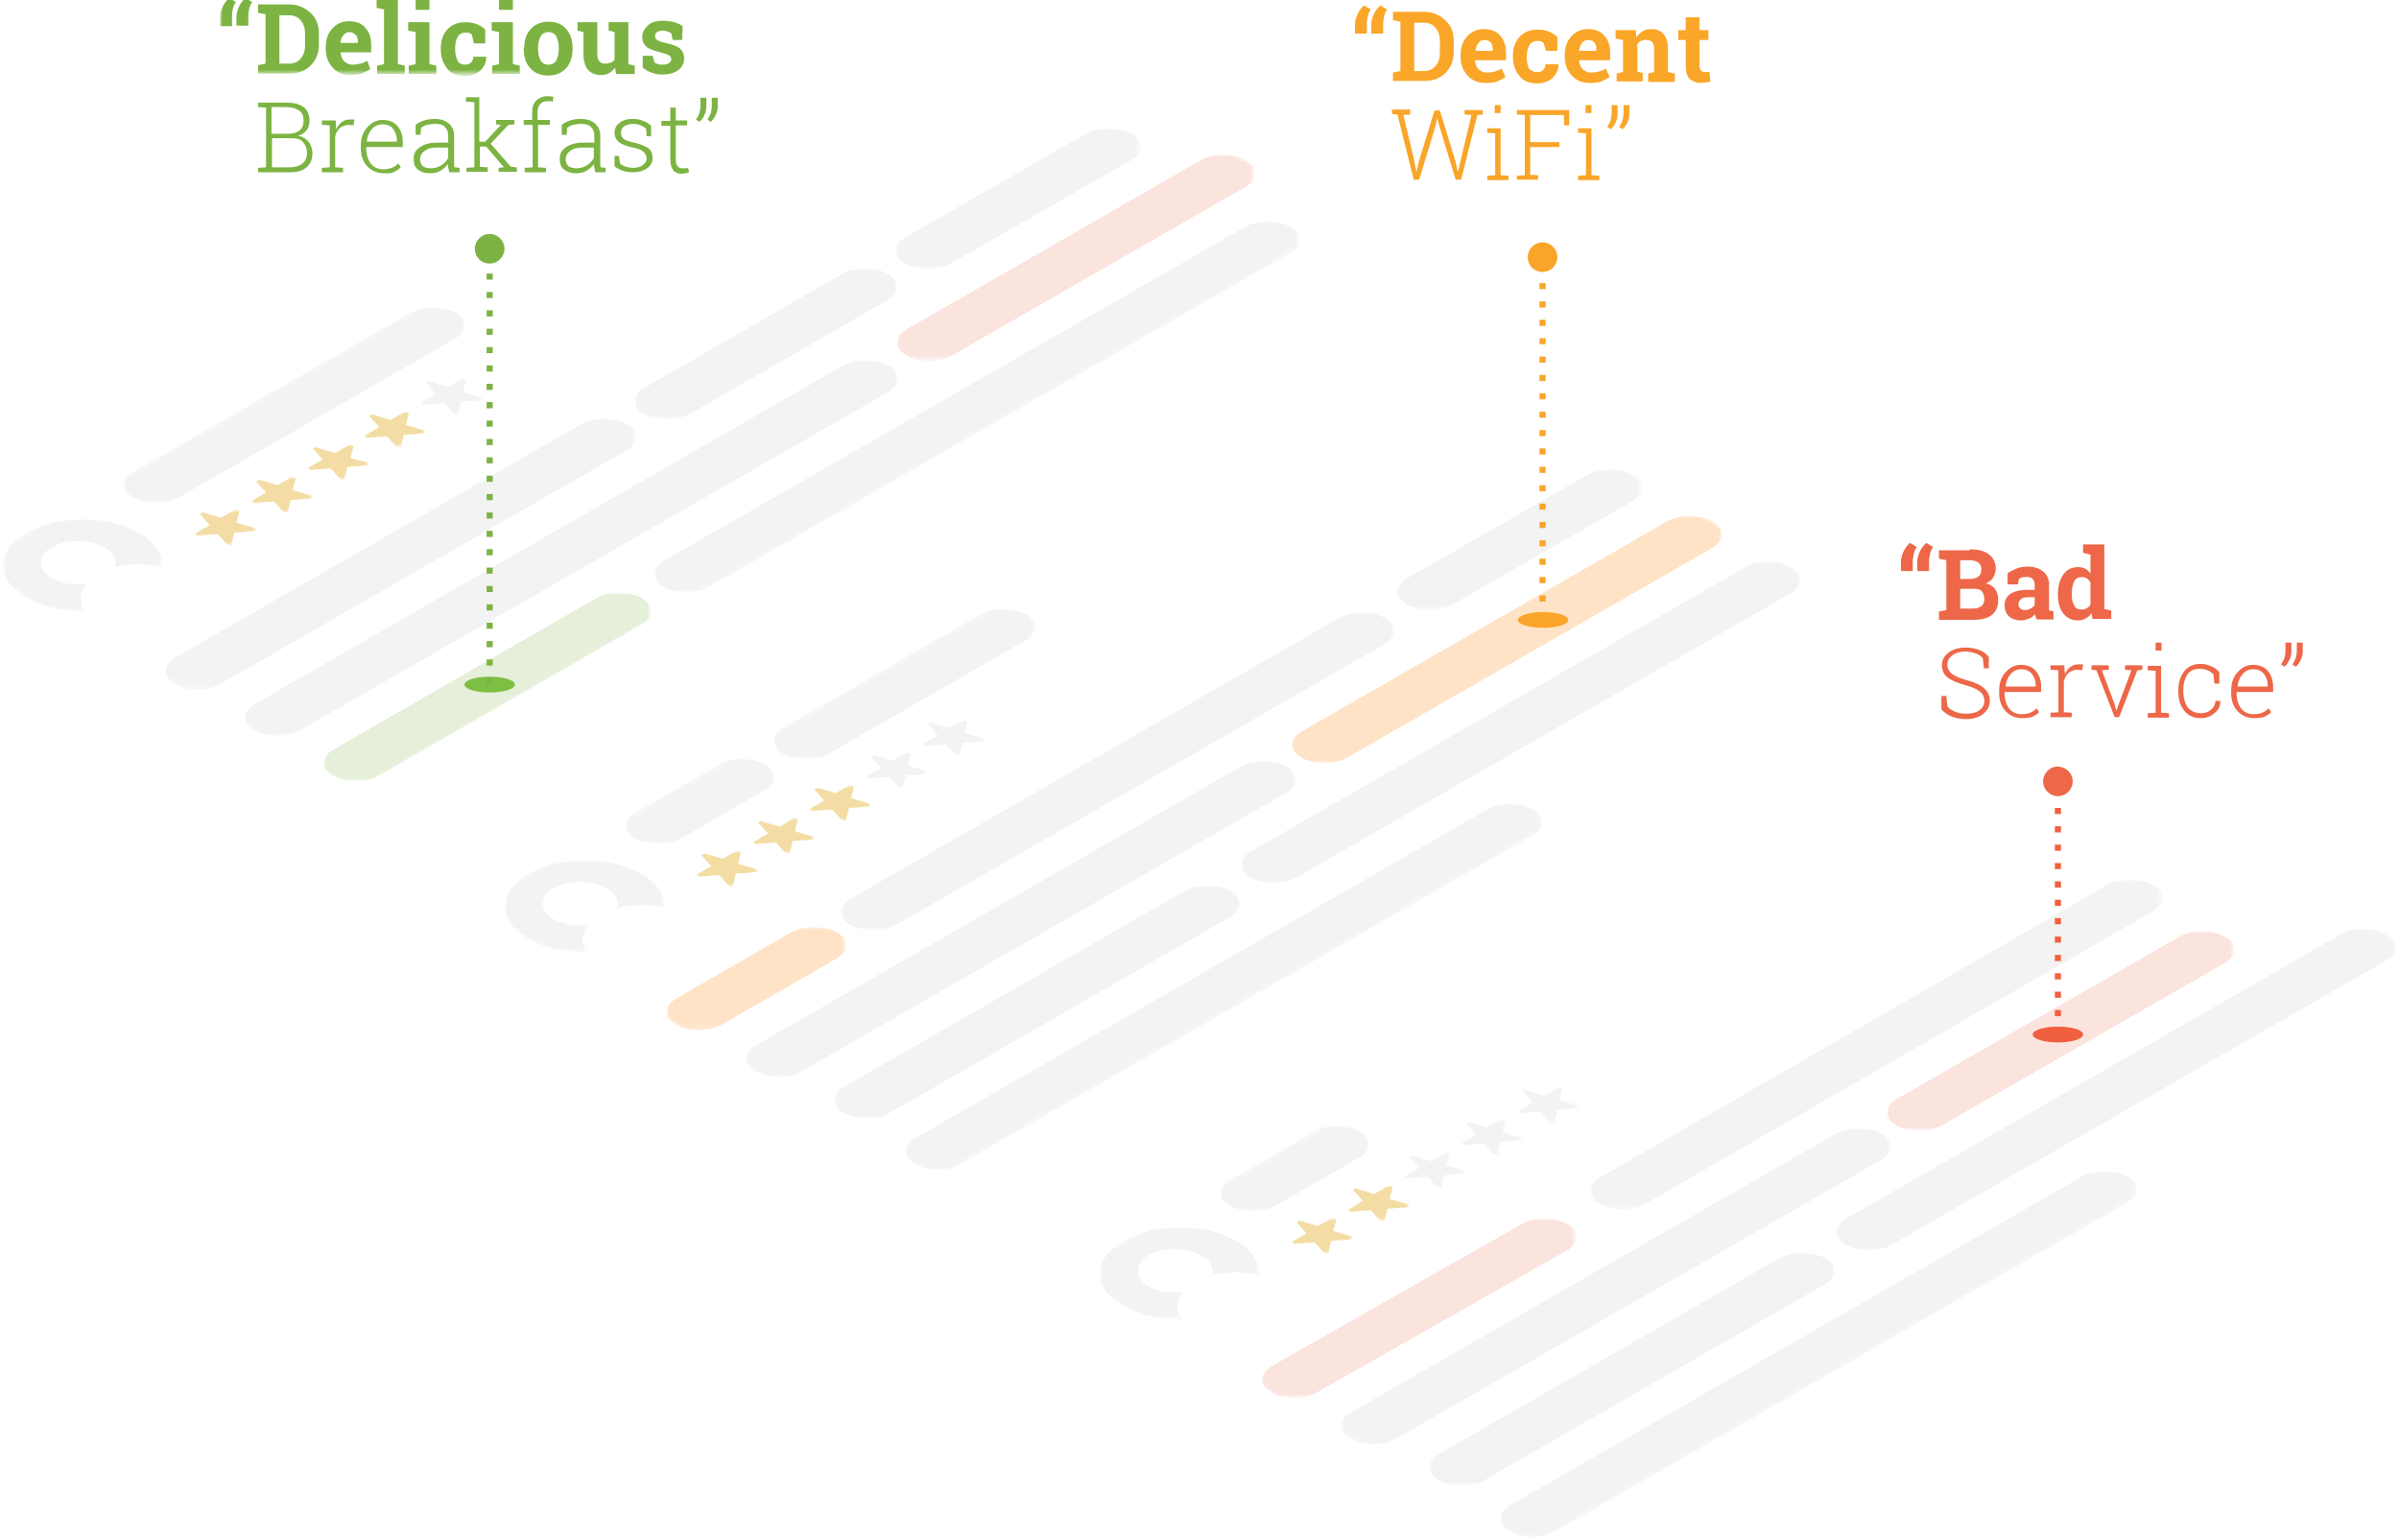 <?xml version="1.0" encoding="utf-8"?>
<!-- Generator: Adobe Illustrator 23.0.3, SVG Export Plug-In . SVG Version: 6.00 Build 0)  -->
<svg version="1.1" id="Layer_1" xmlns="http://www.w3.org/2000/svg" xmlns:xlink="http://www.w3.org/1999/xlink" x="0px" y="0px"
	 viewBox="0 0 486 312" style="enable-background:new 0 0 486 312;" xml:space="preserve">
<style type="text/css">
	.st0{filter:url(#Adobe_OpacityMaskFilter);}
	.st1{fill-rule:evenodd;clip-rule:evenodd;fill:#FFFFFF;}
	.st2{mask:url(#mask-2_1_);fill-rule:evenodd;clip-rule:evenodd;fill:#F3F3F3;}
	.st3{filter:url(#Adobe_OpacityMaskFilter_1_);}
	.st4{mask:url(#mask-4_1_);fill-rule:evenodd;clip-rule:evenodd;fill:#FFE3C6;}
	.st5{filter:url(#Adobe_OpacityMaskFilter_2_);}
	.st6{mask:url(#mask-6_1_);fill-rule:evenodd;clip-rule:evenodd;fill:#F3F3F3;}
	.st7{filter:url(#Adobe_OpacityMaskFilter_3_);}
	.st8{mask:url(#mask-8_1_);fill-rule:evenodd;clip-rule:evenodd;fill:#F3F3F3;}
	.st9{filter:url(#Adobe_OpacityMaskFilter_4_);}
	.st10{mask:url(#mask-10_1_);fill-rule:evenodd;clip-rule:evenodd;fill:#F3F3F3;}
	.st11{filter:url(#Adobe_OpacityMaskFilter_5_);}
	.st12{mask:url(#mask-12_1_);fill-rule:evenodd;clip-rule:evenodd;fill:#F3F3F3;}
	.st13{filter:url(#Adobe_OpacityMaskFilter_6_);}
	.st14{mask:url(#mask-14_1_);fill-rule:evenodd;clip-rule:evenodd;fill:#F3F3F3;}
	.st15{filter:url(#Adobe_OpacityMaskFilter_7_);}
	.st16{mask:url(#mask-16_1_);fill-rule:evenodd;clip-rule:evenodd;fill:#F3F3F3;}
	.st17{filter:url(#Adobe_OpacityMaskFilter_8_);}
	.st18{mask:url(#mask-18_1_);fill-rule:evenodd;clip-rule:evenodd;fill:#F3F3F3;}
	.st19{filter:url(#Adobe_OpacityMaskFilter_9_);}
	.st20{mask:url(#mask-20_1_);fill-rule:evenodd;clip-rule:evenodd;fill:#F3F3F3;}
	.st21{filter:url(#Adobe_OpacityMaskFilter_10_);}
	.st22{mask:url(#mask-22_1_);fill-rule:evenodd;clip-rule:evenodd;fill:#FFE3C6;}
	.st23{filter:url(#Adobe_OpacityMaskFilter_11_);}
	.st24{mask:url(#mask-24_1_);fill-rule:evenodd;clip-rule:evenodd;fill:#F3DDA4;}
	.st25{filter:url(#Adobe_OpacityMaskFilter_12_);}
	.st26{mask:url(#mask-26_1_);fill-rule:evenodd;clip-rule:evenodd;fill:#F3DDA4;}
	.st27{filter:url(#Adobe_OpacityMaskFilter_13_);}
	.st28{mask:url(#mask-28_1_);fill-rule:evenodd;clip-rule:evenodd;fill:#F3DDA4;}
	.st29{filter:url(#Adobe_OpacityMaskFilter_14_);}
	.st30{mask:url(#mask-30_1_);fill-rule:evenodd;clip-rule:evenodd;fill:#F3F3F3;}
	.st31{filter:url(#Adobe_OpacityMaskFilter_15_);}
	.st32{mask:url(#mask-32_1_);fill-rule:evenodd;clip-rule:evenodd;fill:#F3F3F3;}
	.st33{filter:url(#Adobe_OpacityMaskFilter_16_);}
	.st34{mask:url(#mask-34_1_);fill-rule:evenodd;clip-rule:evenodd;fill:#FFFFFF;}
	.st35{filter:url(#Adobe_OpacityMaskFilter_17_);}
	.st36{mask:url(#mask-36_1_);fill-rule:evenodd;clip-rule:evenodd;fill:#F3F3F3;}
	.st37{filter:url(#Adobe_OpacityMaskFilter_18_);}
	.st38{mask:url(#mask-38_1_);fill-rule:evenodd;clip-rule:evenodd;fill:#F3F3F3;}
	.st39{filter:url(#Adobe_OpacityMaskFilter_19_);}
	.st40{mask:url(#mask-40_1_);fill-rule:evenodd;clip-rule:evenodd;fill:#F3F3F3;}
	.st41{filter:url(#Adobe_OpacityMaskFilter_20_);}
	.st42{mask:url(#mask-42_1_);fill-rule:evenodd;clip-rule:evenodd;fill:#F3F3F3;}
	.st43{filter:url(#Adobe_OpacityMaskFilter_21_);}
	.st44{mask:url(#mask-44_1_);fill-rule:evenodd;clip-rule:evenodd;fill:#F3F3F3;}
	.st45{filter:url(#Adobe_OpacityMaskFilter_22_);}
	.st46{mask:url(#mask-46_1_);fill-rule:evenodd;clip-rule:evenodd;fill:#F3F3F3;}
	.st47{filter:url(#Adobe_OpacityMaskFilter_23_);}
	.st48{mask:url(#mask-48_1_);fill-rule:evenodd;clip-rule:evenodd;fill:#E5EFD9;}
	.st49{filter:url(#Adobe_OpacityMaskFilter_24_);}
	.st50{mask:url(#mask-50_1_);fill-rule:evenodd;clip-rule:evenodd;fill:#F3F3F3;}
	.st51{filter:url(#Adobe_OpacityMaskFilter_25_);}
	.st52{mask:url(#mask-52_1_);fill-rule:evenodd;clip-rule:evenodd;fill:#FBE3DE;}
	.st53{filter:url(#Adobe_OpacityMaskFilter_26_);}
	.st54{mask:url(#mask-54_1_);fill-rule:evenodd;clip-rule:evenodd;fill:#F3DDA4;}
	.st55{filter:url(#Adobe_OpacityMaskFilter_27_);}
	.st56{mask:url(#mask-56_1_);fill-rule:evenodd;clip-rule:evenodd;fill:#F3DDA4;}
	.st57{filter:url(#Adobe_OpacityMaskFilter_28_);}
	.st58{mask:url(#mask-58_1_);fill-rule:evenodd;clip-rule:evenodd;fill:#F3DDA4;}
	.st59{filter:url(#Adobe_OpacityMaskFilter_29_);}
	.st60{mask:url(#mask-60_1_);fill-rule:evenodd;clip-rule:evenodd;fill:#F3DDA4;}
	.st61{filter:url(#Adobe_OpacityMaskFilter_30_);}
	.st62{mask:url(#mask-62_1_);fill-rule:evenodd;clip-rule:evenodd;fill:#F3F3F3;}
	.st63{filter:url(#Adobe_OpacityMaskFilter_31_);}
	.st64{mask:url(#mask-64_1_);fill-rule:evenodd;clip-rule:evenodd;fill:#FFFFFF;}
	.st65{fill-rule:evenodd;clip-rule:evenodd;fill:#7CBF42;}
	.st66{filter:url(#Adobe_OpacityMaskFilter_32_);}
	.st67{mask:url(#mask-66_1_);fill-rule:evenodd;clip-rule:evenodd;fill:#F3F3F3;}
	.st68{filter:url(#Adobe_OpacityMaskFilter_33_);}
	.st69{mask:url(#mask-68_1_);fill-rule:evenodd;clip-rule:evenodd;fill:#FBE3DE;}
	.st70{filter:url(#Adobe_OpacityMaskFilter_34_);}
	.st71{mask:url(#mask-70_1_);fill-rule:evenodd;clip-rule:evenodd;fill:#F3F3F3;}
	.st72{filter:url(#Adobe_OpacityMaskFilter_35_);}
	.st73{mask:url(#mask-72_1_);fill-rule:evenodd;clip-rule:evenodd;fill:#F3F3F3;}
	.st74{filter:url(#Adobe_OpacityMaskFilter_36_);}
	.st75{mask:url(#mask-74_1_);fill-rule:evenodd;clip-rule:evenodd;fill:#F3F3F3;}
	.st76{filter:url(#Adobe_OpacityMaskFilter_37_);}
	.st77{mask:url(#mask-76_1_);fill-rule:evenodd;clip-rule:evenodd;fill:#F3F3F3;}
	.st78{filter:url(#Adobe_OpacityMaskFilter_38_);}
	.st79{mask:url(#mask-78_1_);fill-rule:evenodd;clip-rule:evenodd;fill:#F3F3F3;}
	.st80{filter:url(#Adobe_OpacityMaskFilter_39_);}
	.st81{mask:url(#mask-80_1_);fill-rule:evenodd;clip-rule:evenodd;fill:#F3F3F3;}
	.st82{filter:url(#Adobe_OpacityMaskFilter_40_);}
	.st83{mask:url(#mask-82_1_);fill-rule:evenodd;clip-rule:evenodd;fill:#FBE3DE;}
	.st84{filter:url(#Adobe_OpacityMaskFilter_41_);}
	.st85{mask:url(#mask-84_1_);fill-rule:evenodd;clip-rule:evenodd;fill:#F3DDA4;}
	.st86{filter:url(#Adobe_OpacityMaskFilter_42_);}
	.st87{mask:url(#mask-86_1_);fill-rule:evenodd;clip-rule:evenodd;fill:#F3DDA4;}
	.st88{filter:url(#Adobe_OpacityMaskFilter_43_);}
	.st89{mask:url(#mask-88_1_);fill-rule:evenodd;clip-rule:evenodd;fill:#F3F3F3;}
	.st90{filter:url(#Adobe_OpacityMaskFilter_44_);}
	.st91{mask:url(#mask-90_1_);fill-rule:evenodd;clip-rule:evenodd;fill:#F3F3F3;}
	.st92{filter:url(#Adobe_OpacityMaskFilter_45_);}
	.st93{mask:url(#mask-92_1_);fill-rule:evenodd;clip-rule:evenodd;fill:#F3F3F3;}
	.st94{filter:url(#Adobe_OpacityMaskFilter_46_);}
	.st95{mask:url(#mask-94_1_);fill-rule:evenodd;clip-rule:evenodd;fill:#FFFFFF;}
	.st96{fill:none;stroke:#F0603E;stroke-width:1.241;stroke-linejoin:round;stroke-dasharray:1.241,2.482;}
	.st97{fill-rule:evenodd;clip-rule:evenodd;fill:#F0603E;}
	.st98{fill:none;stroke:#7CB342;stroke-width:1.241;stroke-linejoin:round;stroke-dasharray:1.241,2.482;}
	.st99{fill:none;stroke:#F9A529;stroke-width:1.241;stroke-linejoin:round;stroke-dasharray:1.241,2.482;}
	.st100{fill-rule:evenodd;clip-rule:evenodd;fill:#F9A529;}
	.st101{fill-rule:evenodd;clip-rule:evenodd;fill:#7CB342;}
	.st102{enable-background:new    ;}
	.st103{fill:#FAA629;}
	.st104{fill:#F9A529;}
	.st105{filter:url(#Adobe_OpacityMaskFilter_47_);}
	.st106{mask:url(#mask-96_1_);enable-background:new    ;}
	.st107{fill:#7CB342;}
	.st108{fill:#ED6748;}
	.st109{fill-rule:evenodd;clip-rule:evenodd;fill:#ED6748;}
</style>
<title>Group 163</title>
<desc>Created with Sketch.</desc>
<g id="How-it-works">
	<g id="How-it-Works" transform="translate(-641, -179)">
		<g id="Group-163" transform="translate(635, 174)">
			<g id="Group-52" transform="translate(101, 77)">
				<g id="Group-3">
					<g id="Clip-2">
					</g>
					<defs>
						<filter id="Adobe_OpacityMaskFilter" filterUnits="userSpaceOnUse" x="7.3" y="102.3" width="32.2" height="18.7">
							<feColorMatrix  type="matrix" values="1 0 0 0 0  0 1 0 0 0  0 0 1 0 0  0 0 0 1 0"/>
						</filter>
					</defs>
					<mask maskUnits="userSpaceOnUse" x="7.3" y="102.3" width="32.2" height="18.7" id="mask-2_1_">
						<g class="st0">
							<polyline id="path-1_1_" class="st1" points="0.6,111.6 94.9,166.6 288.8,55.1 194.6,0.1 							"/>
						</g>
					</mask>
					<path id="Fill-1" class="st2" d="M12.1,105c-6.3,3.6-6.4,9.6-0.1,13.2c3.3,1.9,7.7,2.8,12,2.7c-1.3-1.8-1.2-3.8,0.2-5.6
						c-2.5,0.3-5.1-0.1-7-1.2c-2.9-1.7-3-4.5,0-6.2c3-1.7,7.7-1.7,10.7,0.1c1.9,1.1,2.6,2.6,2,4c3.1-0.8,6.6-0.8,9.7-0.1
						c0.2-2.5-1.4-5-4.7-6.9C28.6,101.4,18.4,101.4,12.1,105"/>
				</g>
				<g id="Group-6">
					<g id="Clip-5">
					</g>
					<defs>
						<filter id="Adobe_OpacityMaskFilter_1_" filterUnits="userSpaceOnUse" x="40.1" y="115.9" width="36.3" height="20.9">
							<feColorMatrix  type="matrix" values="1 0 0 0 0  0 1 0 0 0  0 0 1 0 0  0 0 0 1 0"/>
						</filter>
					</defs>
					<mask maskUnits="userSpaceOnUse" x="40.1" y="115.9" width="36.3" height="20.9" id="mask-4_1_">
						<g class="st3">
							<polyline id="path-3_1_" class="st1" points="0.6,111.6 94.9,166.6 288.8,55.1 194.6,0.1 							"/>
						</g>
					</mask>
					<path id="Fill-4" class="st4" d="M65.3,116.9L42,130.3c-2.5,1.5-2.6,3.9,0,5.3c2.5,1.5,6.7,1.5,9.2,0l23.3-13.4
						c2.5-1.5,2.6-3.9,0-5.3C72,115.5,67.8,115.5,65.3,116.9"/>
				</g>
				<g id="Group-9">
					<g id="Clip-8">
					</g>
					<defs>
						<filter id="Adobe_OpacityMaskFilter_2_" filterUnits="userSpaceOnUse" x="31.7" y="81.7" width="30" height="17.3">
							<feColorMatrix  type="matrix" values="1 0 0 0 0  0 1 0 0 0  0 0 1 0 0  0 0 0 1 0"/>
						</filter>
					</defs>
					<mask maskUnits="userSpaceOnUse" x="31.7" y="81.7" width="30" height="17.3" id="mask-6_1_">
						<g class="st5">
							<polyline id="path-5_1_" class="st1" points="0.6,111.6 94.9,166.6 288.8,55.1 194.6,0.1 							"/>
						</g>
					</mask>
					<path id="Fill-7" class="st6" d="M50.7,82.8l-17,9.8c-2.5,1.5-2.6,3.9,0,5.3c2.5,1.5,6.6,1.5,9.2,0l17-9.8
						c2.5-1.5,2.6-3.9,0-5.3C57.4,81.4,53.2,81.4,50.7,82.8"/>
				</g>
				<g id="Group-12">
					<g id="Clip-11">
					</g>
					<defs>
						<filter id="Adobe_OpacityMaskFilter_3_" filterUnits="userSpaceOnUse" x="61.7" y="51.4" width="52.9" height="30.5">
							<feColorMatrix  type="matrix" values="1 0 0 0 0  0 1 0 0 0  0 0 1 0 0  0 0 0 1 0"/>
						</filter>
					</defs>
					<mask maskUnits="userSpaceOnUse" x="61.7" y="51.4" width="52.9" height="30.5" id="mask-8_1_">
						<g class="st7">
							<polyline id="path-7_1_" class="st1" points="0.6,111.6 94.9,166.6 288.8,55.1 194.6,0.1 							"/>
						</g>
					</mask>
					<path id="Fill-10" class="st8" d="M103.6,52.4l-39.9,23c-2.5,1.5-2.5,3.9,0,5.3c2.5,1.5,6.6,1.5,9.2,0l39.9-23
						c2.5-1.5,2.6-3.8,0-5.3C110.2,51,106.1,51,103.6,52.4"/>
				</g>
				<g id="Group-15">
					<g id="Clip-14">
					</g>
					<defs>
						<filter id="Adobe_OpacityMaskFilter_4_" filterUnits="userSpaceOnUse" x="74.1" y="107.4" width="82" height="47.2">
							<feColorMatrix  type="matrix" values="1 0 0 0 0  0 1 0 0 0  0 0 1 0 0  0 0 0 1 0"/>
						</filter>
					</defs>
					<mask maskUnits="userSpaceOnUse" x="74.1" y="107.4" width="82" height="47.2" id="mask-10_1_">
						<g class="st9">
							<polyline id="path-9_1_" class="st1" points="0.6,111.6 94.9,166.6 288.8,55.1 194.6,0.1 							"/>
						</g>
					</mask>
					<path id="Fill-13" class="st10" d="M145,108.5l-69,39.7c-2.5,1.5-2.6,3.9,0,5.3c2.5,1.5,6.7,1.5,9.2,0l69-39.7
						c2.5-1.5,2.5-3.9,0-5.3C151.6,107.1,147.5,107.1,145,108.5"/>
				</g>
				<g id="Group-18">
					<g id="Clip-17">
					</g>
					<defs>
						<filter id="Adobe_OpacityMaskFilter_5_" filterUnits="userSpaceOnUse" x="188.1" y="23.1" width="49.6" height="28.6">
							<feColorMatrix  type="matrix" values="1 0 0 0 0  0 1 0 0 0  0 0 1 0 0  0 0 0 1 0"/>
						</filter>
					</defs>
					<mask maskUnits="userSpaceOnUse" x="188.1" y="23.1" width="49.6" height="28.6" id="mask-12_1_">
						<g class="st11">
							<polyline id="path-11_1_" class="st1" points="0.6,111.6 94.9,166.6 288.8,55.1 194.6,0.1 							"/>
						</g>
					</mask>
					<path id="Fill-16" class="st12" d="M226.6,24.2l-36.6,21c-2.5,1.5-2.6,3.9,0,5.3c2.5,1.5,6.7,1.5,9.2,0l36.6-21
						c2.5-1.5,2.6-3.9,0-5.3C233.3,22.8,229.2,22.7,226.6,24.2"/>
				</g>
				<g id="Group-21">
					<g id="Clip-20">
					</g>
					<defs>
						<filter id="Adobe_OpacityMaskFilter_6_" filterUnits="userSpaceOnUse" x="75.3" y="52.1" width="112" height="64.4">
							<feColorMatrix  type="matrix" values="1 0 0 0 0  0 1 0 0 0  0 0 1 0 0  0 0 0 1 0"/>
						</filter>
					</defs>
					<mask maskUnits="userSpaceOnUse" x="75.3" y="52.1" width="112" height="64.4" id="mask-14_1_">
						<g class="st13">
							<polyline id="path-13_1_" class="st1" points="0.6,111.6 94.9,166.6 288.8,55.1 194.6,0.1 							"/>
						</g>
					</mask>
					<path id="Fill-19" class="st14" d="M176.3,53.2l-99,56.9c-2.5,1.5-2.6,3.9,0,5.3c2.5,1.5,6.7,1.5,9.2,0l99-56.9
						c2.5-1.5,2.6-3.9,0-5.3C182.9,51.7,178.8,51.7,176.3,53.2"/>
				</g>
				<g id="Group-24">
					<g id="Clip-23">
					</g>
					<defs>
						<filter id="Adobe_OpacityMaskFilter_7_" filterUnits="userSpaceOnUse" x="156.5" y="41.8" width="113.2" height="65.1">
							<feColorMatrix  type="matrix" values="1 0 0 0 0  0 1 0 0 0  0 0 1 0 0  0 0 0 1 0"/>
						</filter>
					</defs>
					<mask maskUnits="userSpaceOnUse" x="156.5" y="41.8" width="113.2" height="65.1" id="mask-16_1_">
						<g class="st15">
							<polyline id="path-15_1_" class="st1" points="0.6,111.6 94.9,166.6 288.8,55.1 194.6,0.1 							"/>
						</g>
					</mask>
					<path id="Fill-22" class="st16" d="M258.6,42.9l-100.2,57.6c-2.5,1.5-2.6,3.9,0,5.3c2.5,1.5,6.7,1.5,9.2,0l100.2-57.6
						c2.5-1.5,2.6-3.9,0-5.3C265.3,41.4,261.2,41.4,258.6,42.9"/>
				</g>
				<g id="Group-27">
					<g id="Clip-26">
					</g>
					<defs>
						<filter id="Adobe_OpacityMaskFilter_8_" filterUnits="userSpaceOnUse" x="56.2" y="82.2" width="111.2" height="64">
							<feColorMatrix  type="matrix" values="1 0 0 0 0  0 1 0 0 0  0 0 1 0 0  0 0 0 1 0"/>
						</filter>
					</defs>
					<mask maskUnits="userSpaceOnUse" x="56.2" y="82.2" width="111.2" height="64" id="mask-18_1_">
						<g class="st17">
							<polyline id="path-17_1_" class="st1" points="0.6,111.6 94.9,166.6 288.8,55.1 194.6,0.1 							"/>
						</g>
					</mask>
					<path id="Fill-25" class="st18" d="M156.4,83.3l-98.3,56.5c-2.5,1.5-2.6,3.9,0,5.3c2.5,1.5,6.7,1.5,9.2,0l98.3-56.5
						c2.5-1.5,2.5-3.9,0-5.3C163.1,81.8,158.9,81.8,156.4,83.3"/>
				</g>
				<g id="Group-30">
					<g id="Clip-29">
					</g>
					<defs>
						<filter id="Adobe_OpacityMaskFilter_9_" filterUnits="userSpaceOnUse" x="88.5" y="90.9" width="128.9" height="74.2">
							<feColorMatrix  type="matrix" values="1 0 0 0 0  0 1 0 0 0  0 0 1 0 0  0 0 0 1 0"/>
						</filter>
					</defs>
					<mask maskUnits="userSpaceOnUse" x="88.5" y="90.9" width="128.9" height="74.2" id="mask-20_1_">
						<g class="st19">
							<polyline id="path-19_1_" class="st1" points="0.6,111.6 94.9,166.6 288.8,55.1 194.6,0.1 							"/>
						</g>
					</mask>
					<path id="Fill-28" class="st20" d="M206.3,92L90.4,158.6c-2.5,1.5-2.6,3.9,0,5.3c2.5,1.5,6.7,1.5,9.2,0l115.9-66.6
						c2.5-1.5,2.6-3.9,0-5.3C213,90.5,208.9,90.5,206.3,92"/>
				</g>
				<g id="Group-33">
					<g id="Clip-32">
					</g>
					<defs>
						<filter id="Adobe_OpacityMaskFilter_10_" filterUnits="userSpaceOnUse" x="166.7" y="32.5" width="87.1" height="50.1">
							<feColorMatrix  type="matrix" values="1 0 0 0 0  0 1 0 0 0  0 0 1 0 0  0 0 0 1 0"/>
						</filter>
					</defs>
					<mask maskUnits="userSpaceOnUse" x="166.7" y="32.5" width="87.1" height="50.1" id="mask-22_1_">
						<g class="st21">
							<polyline id="path-21_1_" class="st1" points="0.6,111.6 94.9,166.6 288.8,55.1 194.6,0.1 							"/>
						</g>
					</mask>
					<path id="Fill-31" class="st22" d="M242.8,33.6l-74.1,42.6c-2.5,1.5-2.6,3.9,0,5.3c2.5,1.5,6.7,1.5,9.2,0L251.9,39
						c2.5-1.5,2.6-3.9,0-5.3C249.4,32.2,245.3,32.2,242.8,33.6"/>
				</g>
				<g id="Group-36">
					<g id="Clip-35">
					</g>
					<defs>
						<filter id="Adobe_OpacityMaskFilter_11_" filterUnits="userSpaceOnUse" x="46.2" y="100.5" width="12.5" height="7.2">
							<feColorMatrix  type="matrix" values="1 0 0 0 0  0 1 0 0 0  0 0 1 0 0  0 0 0 1 0"/>
						</filter>
					</defs>
					<mask maskUnits="userSpaceOnUse" x="46.2" y="100.5" width="12.5" height="7.2" id="mask-24_1_">
						<g class="st23">
							<polyline id="path-23_1_" class="st1" points="0.6,111.6 94.9,166.6 288.8,55.1 194.6,0.1 							"/>
						</g>
					</mask>
					<path id="Fill-34" class="st24" d="M47.3,101.1c-0.2,0.1-0.2,0.2-0.1,0.3l1.9,2.1l-2.8,1.6c-0.2,0.1-0.2,0.2-0.1,0.3
						c0.1,0.1,0.3,0.2,0.5,0.2l4-0.3l1.9,2.1c0.1,0.1,0.3,0.2,0.5,0.2c0.1,0,0.2,0,0.3-0.1c0.1,0,0.1-0.1,0.1-0.2l0.6-2.3l4-0.3
						l0.3-0.1l0.1-0.2c0-0.1-0.1-0.3-0.3-0.3l-3.7-1.1l0.6-2.3c0-0.1-0.1-0.3-0.3-0.3c-0.2-0.1-0.4,0-0.6,0l-2.8,1.6l-3.7-1.1
						C47.7,101,47.5,101,47.3,101.1"/>
				</g>
				<g id="Group-39">
					<g id="Clip-38">
					</g>
					<defs>
						<filter id="Adobe_OpacityMaskFilter_12_" filterUnits="userSpaceOnUse" x="57.6" y="93.8" width="12.5" height="7.2">
							<feColorMatrix  type="matrix" values="1 0 0 0 0  0 1 0 0 0  0 0 1 0 0  0 0 0 1 0"/>
						</filter>
					</defs>
					<mask maskUnits="userSpaceOnUse" x="57.6" y="93.8" width="12.5" height="7.2" id="mask-26_1_">
						<g class="st25">
							<polyline id="path-25_1_" class="st1" points="0.6,111.6 94.9,166.6 288.8,55.1 194.6,0.1 							"/>
						</g>
					</mask>
					<path id="Fill-37" class="st26" d="M58.8,94.5c-0.2,0.1-0.2,0.2-0.1,0.3l1.9,2.1l-2.8,1.6c-0.2,0.1-0.2,0.2-0.1,0.3
						c0.1,0.1,0.3,0.2,0.5,0.2l4-0.3l1.9,2.1c0.1,0.1,0.3,0.2,0.5,0.2c0.1,0,0.2,0,0.3-0.1c0.1,0,0.1-0.1,0.1-0.2l0.6-2.3l4-0.3
						l0.3-0.1l0.1-0.2c0-0.1-0.1-0.3-0.3-0.3l-3.7-1.1l0.6-2.3c0-0.1-0.1-0.3-0.3-0.3c-0.2-0.1-0.4,0-0.6,0L63,95.5l-3.7-1.1
						C59.2,94.4,58.9,94.4,58.8,94.5"/>
				</g>
				<g id="Group-42">
					<g id="Clip-41">
					</g>
					<defs>
						<filter id="Adobe_OpacityMaskFilter_13_" filterUnits="userSpaceOnUse" x="69.1" y="87.2" width="12.5" height="7.2">
							<feColorMatrix  type="matrix" values="1 0 0 0 0  0 1 0 0 0  0 0 1 0 0  0 0 0 1 0"/>
						</filter>
					</defs>
					<mask maskUnits="userSpaceOnUse" x="69.1" y="87.2" width="12.5" height="7.2" id="mask-28_1_">
						<g class="st27">
							<polyline id="path-27_1_" class="st1" points="0.6,111.6 94.9,166.6 288.8,55.1 194.6,0.1 							"/>
						</g>
					</mask>
					<path id="Fill-40" class="st28" d="M70.2,87.8c-0.2,0.1-0.2,0.2-0.1,0.3l1.9,2.1l-2.8,1.6c-0.2,0.1-0.2,0.2-0.1,0.3
						c0.1,0.1,0.3,0.2,0.5,0.2l4-0.3l1.9,2.1c0.1,0.1,0.3,0.2,0.5,0.2c0.1,0,0.2,0,0.3-0.1c0.1,0,0.1-0.1,0.1-0.2l0.6-2.3l4-0.3
						l0.3-0.1l0.1-0.2c0-0.1-0.1-0.3-0.3-0.3l-3.7-1.1l0.6-2.3c0-0.1-0.1-0.3-0.3-0.3c-0.2-0.1-0.4,0-0.6,0l-2.8,1.6l-3.7-1.1
						C70.6,87.7,70.4,87.7,70.2,87.8"/>
				</g>
				<g id="Group-45">
					<g id="Clip-44">
					</g>
					<defs>
						<filter id="Adobe_OpacityMaskFilter_14_" filterUnits="userSpaceOnUse" x="80.5" y="80.5" width="12.5" height="7.2">
							<feColorMatrix  type="matrix" values="1 0 0 0 0  0 1 0 0 0  0 0 1 0 0  0 0 0 1 0"/>
						</filter>
					</defs>
					<mask maskUnits="userSpaceOnUse" x="80.5" y="80.5" width="12.5" height="7.2" id="mask-30_1_">
						<g class="st29">
							<polyline id="path-29_1_" class="st1" points="0.6,111.6 94.9,166.6 288.8,55.1 194.6,0.1 							"/>
						</g>
					</mask>
					<path id="Fill-43" class="st30" d="M81.7,81.2c-0.2,0.1-0.2,0.2-0.1,0.3l1.9,2.1l-2.8,1.6c-0.2,0.1-0.2,0.2-0.1,0.3
						c0.1,0.1,0.3,0.2,0.5,0.2l4-0.3l1.9,2.1c0.1,0.1,0.3,0.2,0.5,0.2c0.1,0,0.2,0,0.3-0.1c0.1,0,0.1-0.1,0.1-0.2l0.6-2.3l4-0.3
						l0.3-0.1l0.1-0.2c0-0.1-0.1-0.3-0.3-0.3l-3.7-1.1l0.6-2.3c0-0.1-0.1-0.3-0.3-0.3c-0.2-0.1-0.4,0-0.6,0l-2.8,1.6l-3.7-1.1
						C82.1,81.1,81.8,81.1,81.7,81.2"/>
				</g>
				<g id="Group-48">
					<g id="Clip-47">
					</g>
					<defs>
						<filter id="Adobe_OpacityMaskFilter_15_" filterUnits="userSpaceOnUse" x="92" y="73.9" width="12.5" height="7.2">
							<feColorMatrix  type="matrix" values="1 0 0 0 0  0 1 0 0 0  0 0 1 0 0  0 0 0 1 0"/>
						</filter>
					</defs>
					<mask maskUnits="userSpaceOnUse" x="92" y="73.9" width="12.5" height="7.2" id="mask-32_1_">
						<g class="st31">
							<polyline id="path-31_1_" class="st1" points="0.6,111.6 94.9,166.6 288.8,55.1 194.6,0.1 							"/>
						</g>
					</mask>
					<path id="Fill-46" class="st32" d="M93.1,74.5c-0.2,0.1-0.2,0.2-0.1,0.3L95,77l-2.8,1.6c-0.2,0.1-0.2,0.2-0.1,0.3
						c0.1,0.1,0.3,0.2,0.5,0.2l4-0.3l1.9,2.1c0.1,0.1,0.3,0.2,0.5,0.2c0.1,0,0.2,0,0.3-0.1c0.1,0,0.1-0.1,0.1-0.2l0.6-2.3l4-0.3
						l0.3-0.1l0.1-0.2c0-0.1-0.1-0.3-0.3-0.3l-3.7-1.1l0.6-2.3c0-0.1-0.1-0.3-0.3-0.3c-0.2-0.1-0.4,0-0.6,0l-2.8,1.6l-3.7-1.1
						C93.5,74.4,93.3,74.4,93.1,74.5"/>
				</g>
				<g id="Group-51">
					<g id="Clip-50">
					</g>
					<defs>
						<filter id="Adobe_OpacityMaskFilter_16_" filterUnits="userSpaceOnUse" x="14.9" y="106.7" width="24.8" height="14.5">
							<feColorMatrix  type="matrix" values="1 0 0 0 0  0 1 0 0 0  0 0 1 0 0  0 0 0 1 0"/>
						</filter>
					</defs>
					<mask maskUnits="userSpaceOnUse" x="14.9" y="106.7" width="24.8" height="14.5" id="mask-34_1_">
						<g class="st33">
							<polyline id="path-33_1_" class="st1" points="0.6,111.6 94.9,166.6 288.8,55.1 194.6,0.1 							"/>
						</g>
					</mask>
					<path id="Fill-49" class="st34" d="M17.1,108c-2.9,1.7-2.9,4.5,0,6.2c1.9,1.1,4.5,1.5,7,1.2c-1.3,1.7-1.5,3.8-0.2,5.6
						c0.1,0.1,0.1,0.1,0.2,0.2c3.6,0,7.7-0.9,10.8-2.7c3.3-1.9,5-4.3,4.8-6.4c-0.1,0-0.2,0-0.2-0.1c-3.1-0.7-6.6-0.8-9.7,0.1
						c0.6-1.4-0.1-2.9-2-4C24.9,106.3,20.1,106.3,17.1,108"/>
				</g>
			</g>
			<g id="Group-98" transform="translate(0, 4)">
				<g id="Group-55">
					<g id="Clip-54">
					</g>
					<defs>
						<filter id="Adobe_OpacityMaskFilter_17_" filterUnits="userSpaceOnUse" x="6.7" y="106.2" width="32.2" height="18.7">
							<feColorMatrix  type="matrix" values="1 0 0 0 0  0 1 0 0 0  0 0 1 0 0  0 0 0 1 0"/>
						</filter>
					</defs>
					<mask maskUnits="userSpaceOnUse" x="6.7" y="106.2" width="32.2" height="18.7" id="mask-36_1_">
						<g class="st35">
							<polyline id="path-35_1_" class="st1" points="201,0 0,115.5 78.1,161.1 279.1,45.6 							"/>
						</g>
					</mask>
					<path id="Fill-53" class="st36" d="M11.4,108.9c-6.3,3.6-6.4,9.5-0.1,13.2c3.3,1.9,7.7,2.8,12,2.8c-1.3-1.8-1.2-3.8,0.2-5.6
						c-2.5,0.3-5.1-0.1-7-1.2c-2.9-1.7-3-4.5,0-6.2c3-1.7,7.7-1.7,10.7,0.1c1.9,1.1,2.6,2.6,2,4c3.1-0.8,6.6-0.8,9.7-0.1
						c0.2-2.5-1.4-5-4.7-6.9C28,105.3,17.8,105.3,11.4,108.9"/>
				</g>
				<g id="Group-58">
					<g id="Clip-57">
					</g>
					<defs>
						<filter id="Adobe_OpacityMaskFilter_18_" filterUnits="userSpaceOnUse" x="39.4" y="85.8" width="95.4" height="54.9">
							<feColorMatrix  type="matrix" values="1 0 0 0 0  0 1 0 0 0  0 0 1 0 0  0 0 0 1 0"/>
						</filter>
					</defs>
					<mask maskUnits="userSpaceOnUse" x="39.4" y="85.8" width="95.4" height="54.9" id="mask-38_1_">
						<g class="st37">
							<polyline id="path-37_1_" class="st1" points="201,0 0,115.5 78.1,161.1 279.1,45.6 							"/>
						</g>
					</mask>
					<path id="Fill-56" class="st38" d="M123.8,86.9l-82.4,47.4c-2.5,1.5-2.5,3.9,0,5.3c2.5,1.5,6.6,1.5,9.2,0l82.4-47.4
						c2.5-1.5,2.6-3.8,0-5.3C130.4,85.4,126.3,85.4,123.8,86.9"/>
				</g>
				<g id="Group-61">
					<g id="Clip-60">
					</g>
					<defs>
						<filter id="Adobe_OpacityMaskFilter_19_" filterUnits="userSpaceOnUse" x="31.1" y="63.3" width="69" height="39.7">
							<feColorMatrix  type="matrix" values="1 0 0 0 0  0 1 0 0 0  0 0 1 0 0  0 0 0 1 0"/>
						</filter>
					</defs>
					<mask maskUnits="userSpaceOnUse" x="31.1" y="63.3" width="69" height="39.7" id="mask-40_1_">
						<g class="st39">
							<polyline id="path-39_1_" class="st1" points="201,0 0,115.5 78.1,161.1 279.1,45.6 							"/>
						</g>
					</mask>
					<path id="Fill-59" class="st40" d="M89,64.4L33,96.5c-2.5,1.5-2.6,3.8,0,5.3c2.5,1.5,6.6,1.5,9.2,0l56-32.2
						c2.5-1.5,2.6-3.9,0-5.3C95.7,62.9,91.5,62.9,89,64.4"/>
				</g>
				<g id="Group-64">
					<g id="Clip-63">
					</g>
					<defs>
						<filter id="Adobe_OpacityMaskFilter_20_" filterUnits="userSpaceOnUse" x="138.7" y="45.9" width="130.6" height="75.2">
							<feColorMatrix  type="matrix" values="1 0 0 0 0  0 1 0 0 0  0 0 1 0 0  0 0 0 1 0"/>
						</filter>
					</defs>
					<mask maskUnits="userSpaceOnUse" x="138.7" y="45.9" width="130.6" height="75.2" id="mask-42_1_">
						<g class="st41">
							<polyline id="path-41_1_" class="st1" points="201,0 0,115.5 78.1,161.1 279.1,45.6 							"/>
						</g>
					</mask>
					<path id="Fill-62" class="st42" d="M258.2,47l-117.7,67.6c-2.5,1.5-2.6,3.9,0,5.3c2.5,1.5,6.6,1.5,9.2,0l117.7-67.6
						c2.5-1.5,2.6-3.9,0-5.3C264.9,45.5,260.8,45.5,258.2,47"/>
				</g>
				<g id="Group-67">
					<g id="Clip-66">
					</g>
					<defs>
						<filter id="Adobe_OpacityMaskFilter_21_" filterUnits="userSpaceOnUse" x="187.5" y="27" width="49.6" height="28.6">
							<feColorMatrix  type="matrix" values="1 0 0 0 0  0 1 0 0 0  0 0 1 0 0  0 0 0 1 0"/>
						</filter>
					</defs>
					<mask maskUnits="userSpaceOnUse" x="187.5" y="27" width="49.6" height="28.6" id="mask-44_1_">
						<g class="st43">
							<polyline id="path-43_1_" class="st1" points="201,0 0,115.5 78.1,161.1 279.1,45.6 							"/>
						</g>
					</mask>
					<path id="Fill-65" class="st44" d="M226,28.1l-36.6,21c-2.5,1.5-2.6,3.9,0,5.3c2.5,1.5,6.6,1.5,9.2,0l36.6-21
						c2.5-1.5,2.6-3.9,0-5.3C232.7,26.7,228.5,26.7,226,28.1"/>
				</g>
				<g id="Group-70">
					<g id="Clip-69">
					</g>
					<defs>
						<filter id="Adobe_OpacityMaskFilter_22_" filterUnits="userSpaceOnUse" x="134.6" y="55.4" width="53.1" height="30.6">
							<feColorMatrix  type="matrix" values="1 0 0 0 0  0 1 0 0 0  0 0 1 0 0  0 0 0 1 0"/>
						</filter>
					</defs>
					<mask maskUnits="userSpaceOnUse" x="134.6" y="55.4" width="53.1" height="30.6" id="mask-46_1_">
						<g class="st45">
							<polyline id="path-45_1_" class="st1" points="201,0 0,115.5 78.1,161.1 279.1,45.6 							"/>
						</g>
					</mask>
					<path id="Fill-68" class="st46" d="M176.6,56.5l-40.1,23.1c-2.5,1.5-2.5,3.9,0,5.3c2.5,1.5,6.6,1.5,9.2,0l40.1-23.1
						c2.5-1.5,2.6-3.9,0-5.3C183.3,55,179.2,55,176.6,56.5"/>
				</g>
				<g id="Group-73">
					<g id="Clip-72">
					</g>
					<defs>
						<filter id="Adobe_OpacityMaskFilter_23_" filterUnits="userSpaceOnUse" x="71.6" y="121.1" width="66.3" height="38.2">
							<feColorMatrix  type="matrix" values="1 0 0 0 0  0 1 0 0 0  0 0 1 0 0  0 0 0 1 0"/>
						</filter>
					</defs>
					<mask maskUnits="userSpaceOnUse" x="71.6" y="121.1" width="66.3" height="38.2" id="mask-48_1_">
						<g class="st47">
							<polyline id="path-47_1_" class="st1" points="201,0 0,115.5 78.1,161.1 279.1,45.6 							"/>
						</g>
					</mask>
					<path id="Fill-71" class="st48" d="M126.8,122.2l-53.3,30.7c-2.5,1.5-2.6,3.9,0,5.3c2.5,1.5,6.6,1.5,9.2,0l53.3-30.7
						c2.5-1.5,2.6-3.8,0-5.3C133.5,120.7,129.4,120.7,126.8,122.2"/>
				</g>
				<g id="Group-76">
					<g id="Clip-75">
					</g>
					<defs>
						<filter id="Adobe_OpacityMaskFilter_24_" filterUnits="userSpaceOnUse" x="55.6" y="73.9" width="132.4" height="76.2">
							<feColorMatrix  type="matrix" values="1 0 0 0 0  0 1 0 0 0  0 0 1 0 0  0 0 0 1 0"/>
						</filter>
					</defs>
					<mask maskUnits="userSpaceOnUse" x="55.6" y="73.9" width="132.4" height="76.2" id="mask-50_1_">
						<g class="st49">
							<polyline id="path-49_1_" class="st1" points="201,0 0,115.5 78.1,161.1 279.1,45.6 							"/>
						</g>
					</mask>
					<path id="Fill-74" class="st50" d="M176.9,75L57.5,143.7c-2.5,1.5-2.5,3.9,0,5.3c2.5,1.5,6.6,1.5,9.2,0L186,80.4
						c2.5-1.5,2.6-3.9,0-5.3C183.6,73.6,179.4,73.6,176.9,75"/>
				</g>
				<g id="Group-79">
					<g id="Clip-78">
					</g>
					<defs>
						<filter id="Adobe_OpacityMaskFilter_25_" filterUnits="userSpaceOnUse" x="187.7" y="32.4" width="72.5" height="41.7">
							<feColorMatrix  type="matrix" values="1 0 0 0 0  0 1 0 0 0  0 0 1 0 0  0 0 0 1 0"/>
						</filter>
					</defs>
					<mask maskUnits="userSpaceOnUse" x="187.7" y="32.4" width="72.5" height="41.7" id="mask-52_1_">
						<g class="st51">
							<polyline id="path-51_1_" class="st1" points="201,0 0,115.5 78.1,161.1 279.1,45.6 							"/>
						</g>
					</mask>
					<path id="Fill-77" class="st52" d="M249.2,33.5l-59.5,34.2c-2.5,1.5-2.6,3.9,0,5.3c2.5,1.5,6.6,1.5,9.2,0l59.5-34.2
						c2.5-1.5,2.6-3.9,0-5.3C255.8,32,251.7,32,249.2,33.5"/>
				</g>
				<g id="Group-82">
					<g id="Clip-81">
					</g>
					<defs>
						<filter id="Adobe_OpacityMaskFilter_26_" filterUnits="userSpaceOnUse" x="45.5" y="104.4" width="12.5" height="7.2">
							<feColorMatrix  type="matrix" values="1 0 0 0 0  0 1 0 0 0  0 0 1 0 0  0 0 0 1 0"/>
						</filter>
					</defs>
					<mask maskUnits="userSpaceOnUse" x="45.5" y="104.4" width="12.5" height="7.2" id="mask-54_1_">
						<g class="st53">
							<polyline id="path-53_1_" class="st1" points="201,0 0,115.5 78.1,161.1 279.1,45.6 							"/>
						</g>
					</mask>
					<path id="Fill-80" class="st54" d="M46.7,105c-0.2,0.1-0.2,0.2-0.1,0.3l1.9,2.1l-2.8,1.6c-0.2,0.1-0.2,0.2-0.1,0.3
						c0.1,0.1,0.3,0.2,0.5,0.2l4-0.3l1.9,2.1c0.1,0.1,0.3,0.2,0.5,0.2c0.1,0,0.2,0,0.3-0.1c0.1,0,0.1-0.1,0.1-0.2l0.6-2.3l4-0.3
						l0.3-0.1l0.1-0.2c0-0.1-0.1-0.3-0.3-0.3l-3.7-1.1l0.6-2.3c0-0.1-0.1-0.3-0.3-0.3c-0.2-0.1-0.4,0-0.6,0l-2.8,1.6l-3.7-1.1
						C47.1,104.9,46.8,104.9,46.7,105"/>
				</g>
				<g id="Group-85">
					<g id="Clip-84">
					</g>
					<defs>
						<filter id="Adobe_OpacityMaskFilter_27_" filterUnits="userSpaceOnUse" x="57" y="97.7" width="12.5" height="7.2">
							<feColorMatrix  type="matrix" values="1 0 0 0 0  0 1 0 0 0  0 0 1 0 0  0 0 0 1 0"/>
						</filter>
					</defs>
					<mask maskUnits="userSpaceOnUse" x="57" y="97.7" width="12.5" height="7.2" id="mask-56_1_">
						<g class="st55">
							<polyline id="path-55_1_" class="st1" points="201,0 0,115.5 78.1,161.1 279.1,45.6 							"/>
						</g>
					</mask>
					<path id="Fill-83" class="st56" d="M58.1,98.4c-0.2,0.1-0.2,0.2-0.1,0.3l1.9,2.1l-2.8,1.6c-0.2,0.1-0.2,0.2-0.1,0.3
						c0.1,0.1,0.3,0.2,0.5,0.2l4-0.3l1.9,2.1c0.1,0.1,0.3,0.2,0.5,0.2c0.1,0,0.2,0,0.3-0.1c0.1,0,0.1-0.1,0.1-0.2l0.6-2.3l4-0.3
						l0.3-0.1l0.1-0.2c0-0.1-0.1-0.3-0.3-0.3l-3.7-1.1l0.6-2.3c0-0.1-0.1-0.3-0.3-0.3c-0.2-0.1-0.4,0-0.6,0l-2.8,1.6l-3.7-1.1
						C58.5,98.3,58.3,98.3,58.1,98.4"/>
				</g>
				<g id="Group-88">
					<g id="Clip-87">
					</g>
					<defs>
						<filter id="Adobe_OpacityMaskFilter_28_" filterUnits="userSpaceOnUse" x="68.4" y="91.1" width="12.5" height="7.2">
							<feColorMatrix  type="matrix" values="1 0 0 0 0  0 1 0 0 0  0 0 1 0 0  0 0 0 1 0"/>
						</filter>
					</defs>
					<mask maskUnits="userSpaceOnUse" x="68.4" y="91.1" width="12.5" height="7.2" id="mask-58_1_">
						<g class="st57">
							<polyline id="path-57_1_" class="st1" points="201,0 0,115.5 78.1,161.1 279.1,45.6 							"/>
						</g>
					</mask>
					<path id="Fill-86" class="st58" d="M69.6,91.7c-0.2,0.1-0.2,0.2-0.1,0.3l1.9,2.1l-2.8,1.6c-0.2,0.1-0.2,0.2-0.1,0.3
						c0.1,0.1,0.3,0.2,0.5,0.2l4-0.3l1.9,2.1c0.1,0.1,0.3,0.2,0.5,0.2c0.1,0,0.2,0,0.3-0.1c0.1,0,0.1-0.1,0.1-0.2l0.6-2.3l4-0.3
						l0.3-0.1l0.1-0.2c0-0.1-0.1-0.3-0.3-0.3L77,93.8l0.6-2.3c0-0.1-0.1-0.3-0.3-0.3c-0.2-0.1-0.4,0-0.6,0l-2.8,1.6l-3.7-1.1
						C70,91.6,69.7,91.6,69.6,91.7"/>
				</g>
				<g id="Group-91">
					<g id="Clip-90">
					</g>
					<defs>
						<filter id="Adobe_OpacityMaskFilter_29_" filterUnits="userSpaceOnUse" x="79.9" y="84.4" width="12.5" height="7.2">
							<feColorMatrix  type="matrix" values="1 0 0 0 0  0 1 0 0 0  0 0 1 0 0  0 0 0 1 0"/>
						</filter>
					</defs>
					<mask maskUnits="userSpaceOnUse" x="79.9" y="84.4" width="12.5" height="7.2" id="mask-60_1_">
						<g class="st59">
							<polyline id="path-59_1_" class="st1" points="201,0 0,115.5 78.1,161.1 279.1,45.6 							"/>
						</g>
					</mask>
					<path id="Fill-89" class="st60" d="M81,85.1c-0.2,0.1-0.2,0.2-0.1,0.3l1.9,2.1L80,89.2c-0.2,0.1-0.2,0.2-0.1,0.3
						c0.1,0.1,0.3,0.2,0.5,0.2l4-0.3l1.9,2.1c0.1,0.1,0.3,0.2,0.5,0.2c0.1,0,0.2,0,0.3-0.1c0.1,0,0.1-0.1,0.1-0.2l0.6-2.3l4-0.3
						l0.3-0.1l0.1-0.2c0-0.1-0.1-0.3-0.3-0.3l-3.7-1.1l0.6-2.3c0-0.1-0.1-0.3-0.3-0.3c-0.2-0.1-0.4,0-0.6,0l-2.8,1.6L81.6,85
						C81.4,85,81.2,85,81,85.1"/>
				</g>
				<g id="Group-94">
					<g id="Clip-93">
					</g>
					<defs>
						<filter id="Adobe_OpacityMaskFilter_30_" filterUnits="userSpaceOnUse" x="91.3" y="77.8" width="12.5" height="7.2">
							<feColorMatrix  type="matrix" values="1 0 0 0 0  0 1 0 0 0  0 0 1 0 0  0 0 0 1 0"/>
						</filter>
					</defs>
					<mask maskUnits="userSpaceOnUse" x="91.3" y="77.8" width="12.5" height="7.2" id="mask-62_1_">
						<g class="st61">
							<polyline id="path-61_1_" class="st1" points="201,0 0,115.5 78.1,161.1 279.1,45.6 							"/>
						</g>
					</mask>
					<path id="Fill-92" class="st62" d="M92.5,78.4c-0.2,0.1-0.2,0.2-0.1,0.3l1.9,2.1l-2.8,1.6c-0.2,0.1-0.2,0.2-0.1,0.3
						C91.5,83,91.7,83,92,83l4-0.3l1.9,2.1C98,85,98.2,85,98.4,85c0.1,0,0.2,0,0.3-0.1c0.1,0,0.1-0.1,0.1-0.2l0.6-2.3l4-0.3l0.3-0.1
						l0.1-0.2c0-0.1-0.1-0.3-0.3-0.3l-3.7-1.1l0.6-2.3c0-0.1-0.1-0.3-0.3-0.3c-0.2-0.1-0.4,0-0.6,0l-2.8,1.6l-3.7-1.1
						C92.9,78.3,92.6,78.3,92.5,78.4"/>
				</g>
				<g id="Group-97">
					<g id="Clip-96">
					</g>
					<defs>
						<filter id="Adobe_OpacityMaskFilter_31_" filterUnits="userSpaceOnUse" x="14.3" y="110.6" width="24.8" height="14.5">
							<feColorMatrix  type="matrix" values="1 0 0 0 0  0 1 0 0 0  0 0 1 0 0  0 0 0 1 0"/>
						</filter>
					</defs>
					<mask maskUnits="userSpaceOnUse" x="14.3" y="110.6" width="24.8" height="14.5" id="mask-64_1_">
						<g class="st63">
							<polyline id="path-63_1_" class="st1" points="201,0 0,115.5 78.1,161.1 279.1,45.6 							"/>
						</g>
					</mask>
					<path id="Fill-95" class="st64" d="M16.5,111.9c-2.9,1.7-2.9,4.5,0,6.2c1.9,1.1,4.5,1.5,7,1.2c-1.3,1.7-1.5,3.8-0.2,5.6
						c0.1,0.1,0.1,0.1,0.2,0.2c3.6,0,7.7-0.9,10.8-2.7c3.3-1.9,5-4.3,4.8-6.4c-0.1,0-0.2,0-0.2-0.1c-3.1-0.7-6.6-0.8-9.7,0.1
						c0.6-1.4-0.1-2.9-2-4C24.2,110.2,19.4,110.2,16.5,111.9"/>
				</g>
			</g>
			<path id="Fill-99" class="st65" d="M110.3,143.7c0,0.9-2.3,1.6-5.1,1.6c-2.8,0-5.1-0.7-5.1-1.6c0-0.9,2.3-1.6,5.1-1.6
				C108.1,142.1,110.3,142.8,110.3,143.7"/>
			<g id="Group-146" transform="translate(222, 151)">
				<g id="Group-103">
					<g id="Clip-102">
					</g>
					<defs>
						<filter id="Adobe_OpacityMaskFilter_32_" filterUnits="userSpaceOnUse" x="6.9" y="102.7" width="32.2" height="18.7">
							<feColorMatrix  type="matrix" values="1 0 0 0 0  0 1 0 0 0  0 0 1 0 0  0 0 0 1 0"/>
						</filter>
					</defs>
					<mask maskUnits="userSpaceOnUse" x="6.9" y="102.7" width="32.2" height="18.7" id="mask-66_1_">
						<g class="st66">
							<polyline id="path-65_1_" class="st1" points="0.2,112 94.4,167 288.3,55.5 194.1,0.5 							"/>
						</g>
					</mask>
					<path id="Fill-101" class="st67" d="M11.6,105.4c-6.3,3.6-6.4,9.6-0.1,13.2c3.3,1.9,7.7,2.8,12,2.7c-1.3-1.8-1.2-3.8,0.2-5.6
						c-2.5,0.3-5.1-0.1-7-1.2c-2.9-1.7-3-4.5,0-6.2c2.9-1.7,7.7-1.7,10.7,0.1c1.9,1.1,2.6,2.6,2,4c3.1-0.8,6.6-0.8,9.7-0.1
						c0.2-2.5-1.4-5-4.7-6.9C28.2,101.8,18,101.8,11.6,105.4"/>
				</g>
				<g id="Group-106">
					<g id="Clip-105">
					</g>
					<defs>
						<filter id="Adobe_OpacityMaskFilter_33_" filterUnits="userSpaceOnUse" x="39.6" y="100.9" width="63.7" height="36.3">
							<feColorMatrix  type="matrix" values="1 0 0 0 0  0 1 0 0 0  0 0 1 0 0  0 0 0 1 0"/>
						</filter>
					</defs>
					<mask maskUnits="userSpaceOnUse" x="39.6" y="100.9" width="63.7" height="36.3" id="mask-68_1_">
						<g class="st68">
							<polyline id="path-67_1_" class="st1" points="0.2,112 94.4,167 288.3,55.5 194.1,0.5 							"/>
						</g>
					</mask>
					<path id="Fill-104" class="st69" d="M92.3,102l-50.7,28.8c-2.5,1.5-2.6,3.9,0,5.3c2.5,1.5,6.7,1.5,9.2,0l50.7-28.8
						c2.5-1.5,2.6-3.9,0-5.3C98.9,100.5,94.8,100.5,92.3,102"/>
				</g>
				<g id="Group-109">
					<g id="Clip-108">
					</g>
					<defs>
						<filter id="Adobe_OpacityMaskFilter_34_" filterUnits="userSpaceOnUse" x="31.3" y="82.1" width="30" height="17.3">
							<feColorMatrix  type="matrix" values="1 0 0 0 0  0 1 0 0 0  0 0 1 0 0  0 0 0 1 0"/>
						</filter>
					</defs>
					<mask maskUnits="userSpaceOnUse" x="31.3" y="82.1" width="30" height="17.3" id="mask-70_1_">
						<g class="st70">
							<polyline id="path-69_1_" class="st1" points="0.2,112 94.4,167 288.3,55.5 194.1,0.5 							"/>
						</g>
					</mask>
					<path id="Fill-107" class="st71" d="M50.2,83.2l-17,9.8c-2.5,1.5-2.6,3.9,0,5.3c2.5,1.5,6.6,1.5,9.2,0l17-9.8
						c2.5-1.5,2.6-3.9,0-5.3C56.9,81.8,52.8,81.8,50.2,83.2"/>
				</g>
				<g id="Group-112">
					<g id="Clip-111">
					</g>
					<defs>
						<filter id="Adobe_OpacityMaskFilter_35_" filterUnits="userSpaceOnUse" x="73.6" y="107.8" width="82" height="47.2">
							<feColorMatrix  type="matrix" values="1 0 0 0 0  0 1 0 0 0  0 0 1 0 0  0 0 0 1 0"/>
						</filter>
					</defs>
					<mask maskUnits="userSpaceOnUse" x="73.6" y="107.8" width="82" height="47.2" id="mask-72_1_">
						<g class="st72">
							<polyline id="path-71_1_" class="st1" points="0.2,112 94.4,167 288.3,55.5 194.1,0.5 							"/>
						</g>
					</mask>
					<path id="Fill-110" class="st73" d="M144.5,108.9l-69,39.7c-2.5,1.5-2.6,3.9,0,5.3c2.5,1.5,6.7,1.5,9.2,0l69-39.7
						c2.5-1.5,2.5-3.9,0-5.3C151.2,107.5,147.1,107.5,144.5,108.9"/>
				</g>
				<g id="Group-115">
					<g id="Clip-114">
					</g>
					<defs>
						<filter id="Adobe_OpacityMaskFilter_36_" filterUnits="userSpaceOnUse" x="106.2" y="32.3" width="115.8" height="66.8">
							<feColorMatrix  type="matrix" values="1 0 0 0 0  0 1 0 0 0  0 0 1 0 0  0 0 0 1 0"/>
						</filter>
					</defs>
					<mask maskUnits="userSpaceOnUse" x="106.2" y="32.3" width="115.8" height="66.8" id="mask-74_1_">
						<g class="st74">
							<polyline id="path-73_1_" class="st1" points="0.2,112 94.4,167 288.3,55.5 194.1,0.5 							"/>
						</g>
					</mask>
					<path id="Fill-113" class="st75" d="M210.9,33.3L108.1,92.6c-2.5,1.5-2.6,3.9,0,5.3c2.5,1.5,6.7,1.5,9.2,0l102.9-59.3
						c2.5-1.5,2.6-3.9,0-5.3C217.6,31.9,213.5,31.9,210.9,33.3"/>
				</g>
				<g id="Group-118">
					<g id="Clip-117">
					</g>
					<defs>
						<filter id="Adobe_OpacityMaskFilter_37_" filterUnits="userSpaceOnUse" x="156.1" y="42.2" width="113.2" height="65.1">
							<feColorMatrix  type="matrix" values="1 0 0 0 0  0 1 0 0 0  0 0 1 0 0  0 0 0 1 0"/>
						</filter>
					</defs>
					<mask maskUnits="userSpaceOnUse" x="156.1" y="42.2" width="113.2" height="65.1" id="mask-76_1_">
						<g class="st76">
							<polyline id="path-75_1_" class="st1" points="0.2,112 94.4,167 288.3,55.5 194.1,0.5 							"/>
						</g>
					</mask>
					<path id="Fill-116" class="st77" d="M258.2,43.3L158,100.9c-2.5,1.5-2.6,3.9,0,5.3c2.5,1.5,6.7,1.5,9.2,0l100.2-57.6
						c2.5-1.5,2.6-3.9,0-5.3C264.8,41.8,260.7,41.8,258.2,43.3"/>
				</g>
				<g id="Group-121">
					<g id="Clip-120">
					</g>
					<defs>
						<filter id="Adobe_OpacityMaskFilter_38_" filterUnits="userSpaceOnUse" x="55.8" y="82.6" width="111.2" height="64">
							<feColorMatrix  type="matrix" values="1 0 0 0 0  0 1 0 0 0  0 0 1 0 0  0 0 0 1 0"/>
						</filter>
					</defs>
					<mask maskUnits="userSpaceOnUse" x="55.8" y="82.6" width="111.2" height="64" id="mask-78_1_">
						<g class="st78">
							<polyline id="path-77_1_" class="st1" points="0.2,112 94.4,167 288.3,55.5 194.1,0.5 							"/>
						</g>
					</mask>
					<path id="Fill-119" class="st79" d="M155.9,83.7l-98.3,56.5c-2.5,1.5-2.6,3.9,0,5.3c2.5,1.5,6.7,1.5,9.2,0L165.1,89
						c2.5-1.5,2.5-3.9,0-5.3C162.6,82.2,158.5,82.2,155.9,83.7"/>
				</g>
				<g id="Group-124">
					<g id="Clip-123">
					</g>
					<defs>
						<filter id="Adobe_OpacityMaskFilter_39_" filterUnits="userSpaceOnUse" x="88" y="91.3" width="128.9" height="74.2">
							<feColorMatrix  type="matrix" values="1 0 0 0 0  0 1 0 0 0  0 0 1 0 0  0 0 0 1 0"/>
						</filter>
					</defs>
					<mask maskUnits="userSpaceOnUse" x="88" y="91.3" width="128.9" height="74.2" id="mask-80_1_">
						<g class="st80">
							<polyline id="path-79_1_" class="st1" points="0.2,112 94.4,167 288.3,55.5 194.1,0.5 							"/>
						</g>
					</mask>
					<path id="Fill-122" class="st81" d="M205.9,92.3L89.9,159c-2.5,1.5-2.6,3.9,0,5.3c2.5,1.5,6.7,1.5,9.2,0L215,97.7
						c2.5-1.5,2.6-3.9,0-5.3C212.6,90.9,208.4,90.9,205.9,92.3"/>
				</g>
				<g id="Group-127">
					<g id="Clip-126">
					</g>
					<defs>
						<filter id="Adobe_OpacityMaskFilter_40_" filterUnits="userSpaceOnUse" x="166.3" y="42.7" width="70.2" height="40.4">
							<feColorMatrix  type="matrix" values="1 0 0 0 0  0 1 0 0 0  0 0 1 0 0  0 0 0 1 0"/>
						</filter>
					</defs>
					<mask maskUnits="userSpaceOnUse" x="166.3" y="42.7" width="70.2" height="40.4" id="mask-82_1_">
						<g class="st82">
							<polyline id="path-81_1_" class="st1" points="0.2,112 94.4,167 288.3,55.5 194.1,0.5 							"/>
						</g>
					</mask>
					<path id="Fill-125" class="st83" d="M225.5,43.8l-57.3,32.9c-2.5,1.5-2.6,3.9,0,5.3c2.5,1.5,6.7,1.5,9.2,0l57.3-32.9
						c2.5-1.5,2.6-3.9,0-5.3C232.1,42.3,228,42.3,225.5,43.8"/>
				</g>
				<g id="Group-130">
					<g id="Clip-129">
					</g>
					<defs>
						<filter id="Adobe_OpacityMaskFilter_41_" filterUnits="userSpaceOnUse" x="45.7" y="100.9" width="12.5" height="7.2">
							<feColorMatrix  type="matrix" values="1 0 0 0 0  0 1 0 0 0  0 0 1 0 0  0 0 0 1 0"/>
						</filter>
					</defs>
					<mask maskUnits="userSpaceOnUse" x="45.7" y="100.9" width="12.5" height="7.2" id="mask-84_1_">
						<g class="st84">
							<polyline id="path-83_1_" class="st1" points="0.2,112 94.4,167 288.3,55.5 194.1,0.5 							"/>
						</g>
					</mask>
					<path id="Fill-128" class="st85" d="M46.9,101.5c-0.2,0.1-0.2,0.2-0.1,0.3l1.9,2.1l-2.8,1.6c-0.2,0.1-0.2,0.2-0.1,0.3
						c0.1,0.1,0.3,0.2,0.5,0.2l4-0.3l1.9,2.1c0.1,0.1,0.3,0.2,0.5,0.2c0.1,0,0.2,0,0.3-0.1c0.1,0,0.1-0.1,0.1-0.2l0.6-2.3l4-0.3
						l0.3-0.1l0.1-0.2c0-0.1-0.1-0.3-0.3-0.3l-3.7-1.1l0.6-2.3c0-0.1-0.1-0.3-0.3-0.3c-0.2-0.1-0.4,0-0.6,0l-2.8,1.6l-3.7-1.1
						C47.3,101.4,47,101.4,46.9,101.5"/>
				</g>
				<g id="Group-133">
					<g id="Clip-132">
					</g>
					<defs>
						<filter id="Adobe_OpacityMaskFilter_42_" filterUnits="userSpaceOnUse" x="57.2" y="94.2" width="12.5" height="7.2">
							<feColorMatrix  type="matrix" values="1 0 0 0 0  0 1 0 0 0  0 0 1 0 0  0 0 0 1 0"/>
						</filter>
					</defs>
					<mask maskUnits="userSpaceOnUse" x="57.2" y="94.2" width="12.5" height="7.2" id="mask-86_1_">
						<g class="st86">
							<polyline id="path-85_1_" class="st1" points="0.2,112 94.4,167 288.3,55.5 194.1,0.5 							"/>
						</g>
					</mask>
					<path id="Fill-131" class="st87" d="M58.3,94.9c-0.2,0.1-0.2,0.2-0.1,0.3l1.9,2.1L57.3,99c-0.2,0.1-0.2,0.2-0.1,0.3
						c0.1,0.1,0.3,0.2,0.5,0.2l4-0.3l1.9,2.1c0.1,0.1,0.3,0.2,0.5,0.2c0.1,0,0.2,0,0.3-0.1c0.1,0,0.1-0.1,0.1-0.2l0.6-2.3l4-0.3
						l0.3-0.1l0.1-0.2c0-0.1-0.1-0.3-0.3-0.3l-3.7-1.1l0.6-2.3c0-0.1-0.1-0.3-0.3-0.3c-0.2-0.1-0.4,0-0.6,0l-2.8,1.6l-3.7-1.1
						C58.7,94.8,58.5,94.8,58.3,94.9"/>
				</g>
				<g id="Group-136">
					<g id="Clip-135">
					</g>
					<defs>
						<filter id="Adobe_OpacityMaskFilter_43_" filterUnits="userSpaceOnUse" x="68.6" y="87.6" width="12.5" height="7.2">
							<feColorMatrix  type="matrix" values="1 0 0 0 0  0 1 0 0 0  0 0 1 0 0  0 0 0 1 0"/>
						</filter>
					</defs>
					<mask maskUnits="userSpaceOnUse" x="68.6" y="87.6" width="12.5" height="7.2" id="mask-88_1_">
						<g class="st88">
							<polyline id="path-87_1_" class="st1" points="0.2,112 94.4,167 288.3,55.5 194.1,0.5 							"/>
						</g>
					</mask>
					<path id="Fill-134" class="st89" d="M69.8,88.2c-0.2,0.1-0.2,0.2-0.1,0.3l1.9,2.1l-2.8,1.6c-0.2,0.1-0.2,0.2-0.1,0.3
						c0.1,0.1,0.3,0.2,0.5,0.2l4-0.3l1.9,2.1c0.1,0.1,0.3,0.2,0.5,0.2c0.1,0,0.2,0,0.3-0.1c0.1,0,0.1-0.1,0.1-0.2l0.6-2.3l4-0.3
						l0.3-0.1l0.1-0.2c0-0.1-0.1-0.3-0.3-0.3l-3.7-1.1l0.6-2.3c0-0.1-0.1-0.3-0.3-0.3c-0.2-0.1-0.4,0-0.6,0L74,89.3l-3.7-1.1
						C70.2,88.1,69.9,88.1,69.8,88.2"/>
				</g>
				<g id="Group-139">
					<g id="Clip-138">
					</g>
					<defs>
						<filter id="Adobe_OpacityMaskFilter_44_" filterUnits="userSpaceOnUse" x="80.1" y="80.9" width="12.5" height="7.2">
							<feColorMatrix  type="matrix" values="1 0 0 0 0  0 1 0 0 0  0 0 1 0 0  0 0 0 1 0"/>
						</filter>
					</defs>
					<mask maskUnits="userSpaceOnUse" x="80.1" y="80.9" width="12.5" height="7.2" id="mask-90_1_">
						<g class="st90">
							<polyline id="path-89_1_" class="st1" points="0.2,112 94.4,167 288.3,55.5 194.1,0.5 							"/>
						</g>
					</mask>
					<path id="Fill-137" class="st91" d="M81.2,81.5c-0.2,0.1-0.2,0.2-0.1,0.3l1.9,2.1l-2.8,1.6c-0.2,0.1-0.2,0.2-0.1,0.3
						c0.1,0.1,0.3,0.2,0.5,0.2l4-0.3l1.9,2.1c0.1,0.1,0.3,0.2,0.5,0.2c0.1,0,0.2,0,0.3-0.1s0.1-0.1,0.1-0.2l0.6-2.3l4-0.3l0.3-0.1
						l0.1-0.2c0-0.1-0.1-0.3-0.3-0.3l-3.7-1.1l0.6-2.3c0-0.1-0.1-0.3-0.3-0.3c-0.2-0.1-0.4,0-0.6,0l-2.8,1.6l-3.7-1.1
						C81.6,81.4,81.4,81.5,81.2,81.5"/>
				</g>
				<g id="Group-142">
					<g id="Clip-141">
					</g>
					<defs>
						<filter id="Adobe_OpacityMaskFilter_45_" filterUnits="userSpaceOnUse" x="91.5" y="74.3" width="12.5" height="7.2">
							<feColorMatrix  type="matrix" values="1 0 0 0 0  0 1 0 0 0  0 0 1 0 0  0 0 0 1 0"/>
						</filter>
					</defs>
					<mask maskUnits="userSpaceOnUse" x="91.5" y="74.3" width="12.5" height="7.2" id="mask-92_1_">
						<g class="st92">
							<polyline id="path-91_1_" class="st1" points="0.2,112 94.4,167 288.3,55.5 194.1,0.5 							"/>
						</g>
					</mask>
					<path id="Fill-140" class="st93" d="M92.7,74.9c-0.2,0.1-0.2,0.2-0.1,0.3l1.9,2.1L91.7,79c-0.2,0.1-0.2,0.2-0.1,0.3
						c0.1,0.1,0.3,0.2,0.5,0.2l4-0.3l1.9,2.1c0.1,0.1,0.3,0.2,0.5,0.2c0.1,0,0.2,0,0.3-0.1c0.1,0,0.1-0.1,0.1-0.2l0.6-2.3l4-0.3
						l0.3-0.1l0.1-0.2c0-0.1-0.1-0.3-0.3-0.3l-3.7-1.1l0.6-2.3c0-0.1-0.1-0.3-0.3-0.3c-0.2-0.1-0.4,0-0.6,0L96.9,76l-3.7-1.1
						C93.1,74.8,92.9,74.8,92.7,74.9"/>
				</g>
				<g id="Group-145">
					<g id="Clip-144">
					</g>
					<defs>
						<filter id="Adobe_OpacityMaskFilter_46_" filterUnits="userSpaceOnUse" x="14.5" y="107.1" width="24.9" height="14.5">
							<feColorMatrix  type="matrix" values="1 0 0 0 0  0 1 0 0 0  0 0 1 0 0  0 0 0 1 0"/>
						</filter>
					</defs>
					<mask maskUnits="userSpaceOnUse" x="14.5" y="107.1" width="24.9" height="14.5" id="mask-94_1_">
						<g class="st94">
							<polyline id="path-93_1_" class="st1" points="0.2,112 94.4,167 288.3,55.5 194.1,0.5 							"/>
						</g>
					</mask>
					<path id="Fill-143" class="st95" d="M16.7,108.4c-3,1.7-2.9,4.5,0,6.2c1.9,1.1,4.5,1.5,7,1.2c-1.3,1.7-1.5,3.8-0.2,5.6
						c0.1,0.1,0.1,0.1,0.2,0.2c3.6,0,7.7-0.9,10.8-2.7c3.3-1.9,5-4.3,4.8-6.4c-0.1,0-0.2,0-0.2-0.1c-3.1-0.7-6.6-0.8-9.7,0.1
						c0.6-1.4-0.1-2.9-2-4C24.4,106.7,19.6,106.7,16.7,108.4"/>
				</g>
			</g>
			<path id="Stroke-147" class="st96" d="M422.9,214.6v-50.2"/>
			<path id="Fill-148" class="st97" d="M428,214.6c0,0.9-2.3,1.6-5.1,1.6c-2.8,0-5.1-0.7-5.1-1.6c0-0.9,2.3-1.6,5.1-1.6
				C425.8,213,428,213.7,428,214.6"/>
			<path id="Stroke-150" class="st98" d="M105.2,56.7v86.9"/>
			<path id="Stroke-151" class="st99" d="M318.5,130.6V59.2"/>
			<g id="Group-158" transform="translate(102, 52)">
				<path id="Fill-152" class="st100" d="M221.7,78.6c0,0.9-2.3,1.6-5.1,1.6s-5.1-0.7-5.1-1.6c0-0.9,2.3-1.6,5.1-1.6
					S221.7,77.7,221.7,78.6"/>
				<path id="Fill-154" class="st100" d="M219.5,5.1c0,1.6-1.3,3-3,3s-3-1.3-3-3c0-1.6,1.3-3,3-3S219.5,3.5,219.5,5.1"/>
				<path id="Fill-156" class="st101" d="M6.2,3.4c0,1.6-1.3,3-3,3s-3-1.3-3-3c0-1.6,1.3-3,3-3S6.2,1.8,6.2,3.4"/>
			</g>
			<g class="st102">
				<path class="st103" d="M280.5,9.9c0-0.6,0.2-1.3,0.5-2c0.3-0.7,0.8-1.3,1.3-1.8l1.4,0.8c-0.3,0.5-0.5,0.9-0.6,1.4
					c-0.1,0.5-0.2,1-0.2,1.6v1.9h-2.4V9.9z M283.8,9.9c0-0.6,0.2-1.3,0.5-2c0.3-0.7,0.8-1.3,1.3-1.8l1.4,0.8
					c-0.3,0.5-0.5,0.9-0.6,1.4c-0.1,0.5-0.2,1-0.2,1.6v1.9h-2.4V9.9z"/>
				<path class="st103" d="M294.5,7.4c1.7,0,3.1,0.6,4.3,1.7s1.7,2.5,1.7,4.2v2.3c0,1.7-0.6,3.1-1.7,4.2c-1.1,1.1-2.5,1.6-4.3,1.6
					h-6.3v-1.7l1.5-0.3V9.4l-1.5-0.3V7.4h1.5H294.5z M292.5,9.6v9.8h1.9c1,0,1.8-0.3,2.4-1c0.6-0.7,0.9-1.6,0.9-2.7v-2.4
					c0-1.1-0.3-2-0.9-2.7c-0.6-0.7-1.4-1-2.4-1H292.5z"/>
				<path class="st103" d="M306.9,21.8c-1.5,0-2.7-0.5-3.6-1.5c-0.9-1-1.4-2.2-1.4-3.7v-0.4c0-1.6,0.4-2.8,1.3-3.8
					c0.9-1,2-1.5,3.4-1.5c1.4,0,2.5,0.4,3.3,1.3c0.8,0.9,1.2,2,1.2,3.5v1.5h-6.3l0,0.1c0.1,0.7,0.3,1.3,0.7,1.7
					c0.4,0.4,1,0.7,1.7,0.7c0.6,0,1.1-0.1,1.6-0.2c0.4-0.1,0.9-0.3,1.4-0.6l0.8,1.7c-0.4,0.3-1,0.6-1.7,0.9S307.8,21.8,306.9,21.8z
					 M306.7,13.1c-0.5,0-0.9,0.2-1.2,0.6c-0.3,0.4-0.5,0.9-0.6,1.6l0,0h3.5V15c0-0.6-0.1-1.1-0.4-1.4S307.3,13.1,306.7,13.1z"/>
				<path class="st103" d="M317.4,19.6c0.5,0,0.9-0.1,1.2-0.4s0.5-0.7,0.5-1.2h2.6l0,0.1c0,1.1-0.4,1.9-1.2,2.7
					c-0.8,0.7-1.8,1.1-3.1,1.1c-1.6,0-2.8-0.5-3.6-1.5c-0.8-1-1.3-2.3-1.3-3.8v-0.3c0-1.5,0.4-2.8,1.3-3.8c0.9-1,2.1-1.5,3.7-1.5
					c0.8,0,1.6,0.1,2.3,0.4c0.7,0.3,1.2,0.6,1.7,1.1l0,2.8h-2.3l-0.5-1.6c-0.1-0.1-0.3-0.2-0.5-0.3s-0.4-0.1-0.7-0.1
					c-0.8,0-1.4,0.3-1.7,0.9c-0.3,0.6-0.5,1.3-0.5,2.2v0.3c0,0.9,0.2,1.7,0.5,2.3C316.1,19.3,316.7,19.6,317.4,19.6z"/>
				<path class="st103" d="M328,21.8c-1.5,0-2.7-0.5-3.6-1.5c-0.9-1-1.4-2.2-1.4-3.7v-0.4c0-1.6,0.4-2.8,1.3-3.8
					c0.9-1,2-1.5,3.4-1.5c1.4,0,2.5,0.4,3.3,1.3c0.8,0.9,1.2,2,1.2,3.5v1.5h-6.3l0,0.1c0.1,0.7,0.3,1.3,0.7,1.7
					c0.4,0.4,1,0.7,1.7,0.7c0.6,0,1.1-0.1,1.6-0.2c0.4-0.1,0.9-0.3,1.4-0.6l0.8,1.7c-0.4,0.3-1,0.6-1.7,0.9S328.8,21.8,328,21.8z
					 M327.7,13.1c-0.5,0-0.9,0.2-1.2,0.6c-0.3,0.4-0.5,0.9-0.6,1.6l0,0h3.5V15c0-0.6-0.1-1.1-0.4-1.4S328.3,13.1,327.7,13.1z"/>
				<path class="st103" d="M333.4,19.9l1.4-0.3v-6.5l-1.5-0.3v-1.7h4.1l0.1,1.5c0.3-0.5,0.8-1,1.3-1.3c0.5-0.3,1.1-0.4,1.7-0.4
					c1.1,0,1.9,0.3,2.5,1s0.9,1.7,0.9,3.1v4.6l1.4,0.3v1.7h-5.4v-1.7l1.2-0.3V15c0-0.7-0.1-1.2-0.4-1.5c-0.3-0.3-0.7-0.4-1.3-0.4
					c-0.4,0-0.7,0.1-1,0.2c-0.3,0.2-0.5,0.4-0.7,0.6v5.6l1.1,0.3v1.7h-5.3V19.9z"/>
				<path class="st103" d="M350.3,8.5v2.6h1.8v2h-1.8v5.3c0,0.4,0.1,0.7,0.3,0.9c0.2,0.2,0.4,0.3,0.7,0.3c0.2,0,0.4,0,0.5,0
					c0.1,0,0.3,0,0.5-0.1l0.2,2c-0.3,0.1-0.6,0.2-0.9,0.2c-0.3,0-0.6,0.1-1,0.1c-1,0-1.7-0.3-2.3-0.8c-0.5-0.5-0.8-1.4-0.8-2.5v-5.4
					H346v-2h1.5V8.5H350.3z"/>
			</g>
			<g class="st102">
				<path class="st104" d="M291.7,28.2l-1.4,0.1l2.2,9.2l0.4,2.2h0.1l0.5-2.2l3.1-10.1h1.1l3.1,10.1l0.5,2.2l0.1,0l0.5-2.2l2.2-9.2
					l-1.4-0.1v-0.9h3.7v0.9l-1.1,0.1L302,41.4h-1.1l-3.3-10.8l-0.4-1.5h-0.1l-0.3,1.5l-3.3,10.8h-1.1l-3.3-13.2l-1.1-0.1v-0.9h3.7
					V28.2z"/>
			</g>
			<g>
			</g>
			<g class="st102">
				<path class="st104" d="M307.3,40.6l1.6-0.1v-8.5l-1.6-0.1v-0.9h2.7v9.5l1.6,0.1v0.9h-4.3V40.6z M310,27.9h-1.2v-1.6h1.2V27.9z"
					/>
			</g>
			<g>
			</g>
			<g class="st102">
				<path class="st104" d="M313.3,40.6l1.6-0.1V28.3l-1.6-0.1v-0.9h10.6v3.1h-1l-0.1-2.1H316v5.5h5.9v1H316v5.6l1.6,0.1v0.9h-4.3
					V40.6z"/>
				<path class="st104" d="M325.7,40.6l1.6-0.1v-8.5l-1.6-0.1v-0.9h2.7v9.5l1.6,0.1v0.9h-4.3V40.6z M328.4,27.9h-1.2v-1.6h1.2V27.9z
					"/>
			</g>
			<g class="st102">
				<path class="st103" d="M333.7,28c0,0.6-0.1,1.2-0.4,1.8s-0.6,1-1,1.4l-0.7-0.5c0.3-0.4,0.5-0.8,0.7-1.3c0.1-0.4,0.2-0.9,0.2-1.4
					v-1.7h1.2V28z M336.1,28c0,0.6-0.1,1.2-0.4,1.8s-0.6,1-1,1.4l-0.7-0.5c0.3-0.4,0.5-0.8,0.7-1.3c0.1-0.4,0.2-0.9,0.2-1.4v-1.7
					h1.2V28z"/>
			</g>
			<g id="Group-160" transform="translate(49, 4)">
				<g id="Clip-159">
				</g>
				<defs>
					<filter id="Adobe_OpacityMaskFilter_47_" filterUnits="userSpaceOnUse" x="1.6" y="0.6" width="94" height="15.6">
						<feColorMatrix  type="matrix" values="1 0 0 0 0  0 1 0 0 0  0 0 1 0 0  0 0 0 1 0"/>
					</filter>
				</defs>
				<mask maskUnits="userSpaceOnUse" x="1.6" y="0.6" width="94" height="15.6" id="mask-96_1_">
					<g class="st105">
						<polygon id="path-95_1_" class="st1" points="0.6,0 101.6,0 101.6,21 0.6,21 						"/>
					</g>
				</mask>
				<g class="st106">
					<path class="st107" d="M1.6,4.4c0-0.6,0.2-1.3,0.5-2c0.3-0.7,0.8-1.3,1.3-1.8l1.4,0.8C4.5,1.8,4.3,2.3,4.2,2.7S4,3.8,4,4.4v1.9
						H1.6V4.4z M4.9,4.4c0-0.6,0.2-1.3,0.5-2s0.8-1.3,1.3-1.8l1.4,0.8C7.8,1.8,7.6,2.3,7.5,2.7s-0.2,1-0.2,1.6v1.9H4.9V4.4z"/>
					<path class="st107" d="M15.6,1.9c1.7,0,3.1,0.6,4.3,1.7s1.7,2.5,1.7,4.2v2.3c0,1.7-0.6,3.1-1.7,4.2c-1.1,1.1-2.5,1.6-4.3,1.6
						H9.3v-1.7l1.5-0.3V3.9L9.3,3.6V1.9h1.5H15.6z M13.6,4.1v9.8h1.9c1,0,1.8-0.3,2.4-1c0.6-0.7,0.9-1.6,0.9-2.7V7.8
						c0-1.1-0.3-2-0.9-2.7c-0.6-0.7-1.4-1-2.4-1H13.6z"/>
					<path class="st107" d="M28,16.2c-1.5,0-2.7-0.5-3.6-1.5c-0.9-1-1.4-2.2-1.4-3.7v-0.4c0-1.6,0.4-2.8,1.3-3.8
						c0.9-1,2-1.5,3.4-1.5c1.4,0,2.5,0.4,3.3,1.3c0.8,0.9,1.2,2,1.2,3.5v1.5H26l0,0.1c0.1,0.7,0.3,1.3,0.7,1.7
						c0.4,0.4,1,0.7,1.7,0.7c0.6,0,1.1-0.1,1.6-0.2s0.9-0.3,1.4-0.6L32,15c-0.4,0.3-1,0.6-1.7,0.9C29.6,16.1,28.9,16.2,28,16.2z
						 M27.8,7.5c-0.5,0-0.9,0.2-1.2,0.6C26.2,8.5,26,9.1,26,9.7l0,0h3.5V9.5c0-0.6-0.1-1.1-0.4-1.4S28.3,7.5,27.8,7.5z"/>
					<path class="st107" d="M33.3,2.6V0.9h4.3V14l1.4,0.3V16h-5.6v-1.7l1.4-0.3V2.9L33.3,2.6z"/>
					<path class="st107" d="M39.8,14.3l1.4-0.3V7.5l-1.5-0.3V5.5H44V14l1.4,0.3V16h-5.6V14.3z M44,3h-2.8V0.9H44V3z"/>
					<path class="st107" d="M51.2,14.1c0.5,0,0.9-0.1,1.2-0.4s0.5-0.7,0.5-1.2h2.6l0,0.1c0,1.1-0.4,1.9-1.2,2.7
						c-0.8,0.7-1.8,1.1-3.1,1.1c-1.6,0-2.8-0.5-3.6-1.5c-0.8-1-1.3-2.3-1.3-3.8v-0.3c0-1.5,0.4-2.8,1.3-3.8c0.9-1,2.1-1.5,3.7-1.5
						c0.8,0,1.6,0.1,2.3,0.4c0.7,0.3,1.2,0.6,1.7,1.1l0,2.8h-2.3L52.6,8c-0.1-0.1-0.3-0.2-0.5-0.3c-0.2-0.1-0.4-0.1-0.7-0.1
						c-0.8,0-1.4,0.3-1.7,0.9c-0.3,0.6-0.5,1.3-0.5,2.2v0.3c0,0.9,0.2,1.7,0.5,2.3C49.9,13.8,50.5,14.1,51.2,14.1z"/>
					<path class="st107" d="M56.7,14.3l1.4-0.3V7.5l-1.5-0.3V5.5h4.3V14l1.4,0.3V16h-5.6V14.3z M60.9,3h-2.8V0.9h2.8V3z"/>
				</g>
				<g>
				</g>
				<g class="st102">
					<path class="st107" d="M63.2,10.7c0-1.6,0.4-2.8,1.3-3.8c0.9-1,2.1-1.5,3.6-1.5c1.6,0,2.8,0.5,3.6,1.5c0.9,1,1.3,2.3,1.3,3.8
						v0.2c0,1.6-0.4,2.9-1.3,3.9c-0.9,1-2.1,1.5-3.6,1.5c-1.6,0-2.8-0.5-3.7-1.5s-1.3-2.3-1.3-3.9V10.7z M66,10.9
						c0,1,0.2,1.7,0.5,2.3c0.3,0.6,0.9,0.9,1.6,0.9c0.7,0,1.3-0.3,1.6-0.9c0.3-0.6,0.5-1.3,0.5-2.3v-0.2c0-0.9-0.2-1.7-0.5-2.3
						c-0.3-0.6-0.9-0.9-1.6-0.9c-0.7,0-1.3,0.3-1.6,0.9C66.2,9,66,9.8,66,10.7V10.9z"/>
				</g>
				<g>
				</g>
				<g class="st102">
					<path class="st107" d="M81.6,14.7c-0.3,0.5-0.8,0.9-1.2,1.1c-0.5,0.3-1.1,0.4-1.7,0.4c-1.1,0-2-0.4-2.6-1.1
						c-0.6-0.7-0.9-1.8-0.9-3.3V7.5L74,7.2V5.5h1.2H78v6.3c0,0.8,0.1,1.3,0.4,1.6c0.3,0.3,0.6,0.5,1.1,0.5c0.4,0,0.8-0.1,1.2-0.2
						s0.6-0.4,0.8-0.6V7.5l-1.2-0.3V5.5h1.2h2.8V14l1.3,0.3V16h-3.8L81.6,14.7z"/>
					<path class="st107" d="M95.2,9.1h-1.9L93,7.8c-0.2-0.2-0.4-0.3-0.7-0.4s-0.6-0.2-1-0.2c-0.5,0-0.9,0.1-1.2,0.3
						c-0.3,0.2-0.4,0.5-0.4,0.8c0,0.3,0.1,0.6,0.4,0.8c0.3,0.2,0.8,0.4,1.7,0.6c1.3,0.3,2.3,0.6,2.9,1.1s0.9,1.2,0.9,2.1
						c0,0.9-0.4,1.7-1.2,2.3c-0.8,0.6-1.9,0.9-3.2,0.9c-0.8,0-1.5-0.1-2.2-0.4c-0.7-0.2-1.3-0.6-1.8-1l0-2.4h2l0.4,1.4
						c0.2,0.1,0.4,0.2,0.7,0.3c0.3,0.1,0.6,0.1,0.9,0.1c0.6,0,1-0.1,1.3-0.3c0.3-0.2,0.5-0.5,0.5-0.8c0-0.3-0.2-0.6-0.5-0.8
						s-0.9-0.4-1.7-0.6c-1.2-0.3-2.2-0.6-2.8-1.1c-0.6-0.5-0.9-1.2-0.9-2c0-0.9,0.4-1.6,1.1-2.3s1.8-1,3.1-1c0.8,0,1.6,0.1,2.3,0.3
						c0.7,0.2,1.3,0.5,1.7,0.8L95.2,9.1z"/>
				</g>
			</g>
			<g class="st102">
				<path class="st107" d="M64.1,25.8c1.5,0,2.6,0.3,3.4,0.9s1.2,1.5,1.2,2.8c0,0.7-0.2,1.4-0.6,1.9c-0.4,0.5-1,0.9-1.7,1.1
					c0.9,0.2,1.6,0.6,2.1,1.2c0.5,0.7,0.8,1.4,0.8,2.3c0,1.3-0.4,2.2-1.2,2.9c-0.8,0.7-1.9,1-3.3,1h-6.5V39l1.6-0.1V26.8l-1.6-0.1
					v-0.9H60H64.1z M61.1,32.1h3.2c1,0,1.8-0.2,2.4-0.7s0.8-1.1,0.8-2c0-0.9-0.3-1.6-0.9-2c-0.6-0.4-1.5-0.7-2.6-0.7h-3V32.1z
					 M61.1,33.1v5.8h3.7c1,0,1.9-0.3,2.5-0.8c0.6-0.5,0.9-1.2,0.9-2.2c0-0.8-0.3-1.5-0.8-2.1s-1.3-0.8-2.4-0.8H61.1z"/>
			</g>
			<g>
			</g>
			<g class="st102">
				<path class="st107" d="M74,29.4l0.1,1.7v0.1c0.3-0.6,0.7-1.2,1.2-1.5c0.5-0.4,1.1-0.5,1.8-0.5c0.1,0,0.3,0,0.4,0
					c0.1,0,0.3,0,0.3,0.1l-0.2,1.1l-0.9-0.1c-0.7,0-1.3,0.2-1.8,0.6c-0.5,0.4-0.8,1-1,1.7v6.3l1.6,0.1v0.9h-4.3V39l1.6-0.1v-8.5
					l-1.6-0.1v-0.9H73H74z"/>
			</g>
			<g>
			</g>
			<g class="st102">
				<path class="st107" d="M83.7,40.1c-1.3,0-2.4-0.5-3.3-1.4c-0.9-1-1.3-2.2-1.3-3.7v-0.5c0-1.5,0.4-2.7,1.3-3.7
					c0.9-1,1.9-1.5,3.1-1.5c1.3,0,2.3,0.4,3,1.2s1.1,1.9,1.1,3.3v1h-7.4v0.3c0,1.2,0.3,2.2,0.9,3c0.6,0.8,1.5,1.2,2.5,1.2
					c0.7,0,1.3-0.1,1.8-0.3c0.5-0.2,0.9-0.5,1.3-0.9l0.5,0.8c-0.4,0.4-0.9,0.7-1.5,1S84.5,40.1,83.7,40.1z M83.5,30.2
					c-0.9,0-1.6,0.3-2.2,1c-0.6,0.7-0.9,1.5-1,2.5l0,0h6.1v-0.3c0-0.9-0.3-1.7-0.8-2.3C85.2,30.5,84.5,30.2,83.5,30.2z"/>
				<path class="st107" d="M97,39.9c-0.1-0.4-0.1-0.7-0.2-0.9s0-0.5,0-0.8c-0.4,0.5-0.9,1-1.6,1.4c-0.6,0.4-1.4,0.5-2.2,0.5
					c-1,0-1.8-0.3-2.4-0.8c-0.6-0.5-0.8-1.2-0.8-2.2c0-1,0.4-1.7,1.3-2.3s2-0.9,3.4-0.9h2.3v-1.4c0-0.8-0.2-1.3-0.7-1.8
					s-1.2-0.6-2-0.6c-0.6,0-1.1,0.1-1.6,0.2s-0.9,0.4-1.2,0.6l-0.1,1.4h-1l0-2c0.5-0.4,1.1-0.7,1.7-0.9s1.4-0.3,2.2-0.3
					c1.2,0,2.1,0.3,2.8,0.9c0.7,0.6,1.1,1.4,1.1,2.5v5.2c0,0.2,0,0.4,0,0.6c0,0.2,0,0.4,0.1,0.6l1,0.1v0.9H97z M93.2,39.1
					c0.8,0,1.6-0.2,2.2-0.6s1.1-0.9,1.4-1.5v-2.1h-2.3c-1.1,0-1.9,0.2-2.5,0.7c-0.6,0.4-0.9,1-0.9,1.7c0,0.6,0.2,1,0.6,1.4
					C92,38.9,92.5,39.1,93.2,39.1z"/>
				<path class="st107" d="M100.4,25.6v-0.9h2.7v9h1.2l3.2-3.4l0,0l-1-0.1v-0.9h3.7v0.9l-1.2,0.1l-3.6,3.8l4.1,4.7l1.2,0.1v0.9H107
					V39l1.1-0.1l-3.6-4.2h-1.3v4.1l1.6,0.1v0.9h-4.3V39l1.6-0.1V25.7L100.4,25.6z"/>
				<path class="st107" d="M112.1,30.3v-1h1.7v-1.5c0-1.1,0.3-1.9,0.8-2.4s1.3-0.9,2.2-0.9c0.2,0,0.4,0,0.6,0s0.4,0.1,0.7,0.1
					l-0.1,1c-0.2,0-0.3-0.1-0.5-0.1c-0.2,0-0.4,0-0.6,0c-0.6,0-1.1,0.2-1.5,0.6c-0.3,0.4-0.5,1-0.5,1.7v1.5h2.5v1H115v8.6l1.6,0.1
					v0.9h-4.3V39l1.6-0.1v-8.6H112.1z"/>
				<path class="st107" d="M126.6,39.9c-0.1-0.4-0.1-0.7-0.2-0.9s0-0.5,0-0.8c-0.4,0.5-0.9,1-1.6,1.4c-0.6,0.4-1.4,0.5-2.2,0.5
					c-1,0-1.8-0.3-2.4-0.8c-0.6-0.5-0.8-1.2-0.8-2.2c0-1,0.4-1.7,1.3-2.3s2-0.9,3.4-0.9h2.3v-1.4c0-0.8-0.2-1.3-0.7-1.8
					s-1.2-0.6-2-0.6c-0.6,0-1.1,0.1-1.6,0.2s-0.9,0.4-1.2,0.6l-0.1,1.4h-1l0-2c0.5-0.4,1.1-0.7,1.7-0.9s1.4-0.3,2.2-0.3
					c1.2,0,2.1,0.3,2.8,0.9c0.7,0.6,1.1,1.4,1.1,2.5v5.2c0,0.2,0,0.4,0,0.6c0,0.2,0,0.4,0.1,0.6l1,0.1v0.9H126.6z M122.7,39.1
					c0.8,0,1.6-0.2,2.2-0.6s1.1-0.9,1.4-1.5v-2.1H124c-1.1,0-1.9,0.2-2.5,0.7c-0.6,0.4-0.9,1-0.9,1.7c0,0.6,0.2,1,0.6,1.4
					C121.5,38.9,122.1,39.1,122.7,39.1z"/>
				<path class="st107" d="M137.9,32.6h-0.9l-0.1-1.5c-0.3-0.3-0.7-0.5-1.1-0.7s-1-0.3-1.5-0.3c-0.8,0-1.5,0.2-1.9,0.5
					s-0.6,0.8-0.6,1.3c0,0.5,0.2,0.9,0.5,1.2s1.1,0.6,2.2,0.8c1.2,0.3,2.2,0.7,2.8,1.1s0.9,1.1,0.9,2c0,0.9-0.4,1.6-1.1,2.1
					c-0.7,0.5-1.6,0.8-2.8,0.8c-0.8,0-1.5-0.1-2.1-0.3s-1.2-0.5-1.7-0.9v-2.1h0.9l0.2,1.5c0.3,0.3,0.7,0.5,1.2,0.7
					c0.5,0.1,1,0.2,1.5,0.2c0.8,0,1.5-0.2,2-0.6c0.5-0.4,0.7-0.8,0.7-1.3c0-0.5-0.2-0.9-0.6-1.3c-0.4-0.4-1.1-0.7-2.2-0.9
					c-1.2-0.3-2.2-0.6-2.8-1.1s-0.9-1.1-0.9-1.9c0-0.8,0.3-1.5,1-2c0.7-0.6,1.6-0.8,2.7-0.8c0.8,0,1.5,0.1,2.1,0.4
					c0.6,0.2,1.2,0.6,1.6,1L137.9,32.6z"/>
				<path class="st107" d="M142.9,26.7v2.7h2.3v1h-2.3v6.8c0,0.7,0.1,1.2,0.4,1.5c0.2,0.3,0.6,0.4,1,0.4c0.2,0,0.4,0,0.5,0
					c0.2,0,0.4,0,0.6-0.1l0.2,0.9c-0.2,0.1-0.4,0.1-0.7,0.2c-0.3,0-0.6,0.1-0.8,0.1c-0.7,0-1.3-0.2-1.7-0.7
					c-0.4-0.5-0.6-1.2-0.6-2.2v-6.8h-1.8v-1h1.8v-2.7H142.9z"/>
				<path class="st107" d="M149.1,26.5c0,0.6-0.1,1.2-0.4,1.8c-0.2,0.6-0.6,1-1,1.4l-0.7-0.5c0.3-0.4,0.5-0.8,0.7-1.3
					c0.1-0.4,0.2-0.9,0.2-1.4v-1.7h1.2V26.5z M151.4,26.5c0,0.6-0.1,1.2-0.4,1.8s-0.6,1-1,1.4l-0.7-0.5c0.3-0.4,0.5-0.8,0.7-1.3
					c0.1-0.4,0.2-0.9,0.2-1.4v-1.7h1.2V26.5z"/>
			</g>
			<g class="st102">
				<path class="st108" d="M391.1,118.8c0-0.6,0.2-1.3,0.5-2c0.3-0.7,0.8-1.3,1.3-1.8l1.4,0.8c-0.3,0.5-0.5,0.9-0.6,1.4
					c-0.1,0.5-0.2,1-0.2,1.6v1.9h-2.4V118.8z M394.4,118.8c0-0.6,0.2-1.3,0.5-2c0.3-0.7,0.8-1.3,1.3-1.8l1.4,0.8
					c-0.3,0.5-0.5,0.9-0.6,1.4c-0.1,0.5-0.2,1-0.2,1.6v1.9h-2.4V118.8z"/>
				<path class="st108" d="M405,116.3c1.7,0,3,0.3,3.9,1s1.4,1.6,1.4,2.9c0,0.7-0.2,1.2-0.5,1.8c-0.3,0.5-0.8,0.9-1.5,1.2
					c0.8,0.2,1.5,0.6,1.9,1.2c0.4,0.6,0.6,1.3,0.6,2.1c0,1.4-0.4,2.4-1.3,3.1s-2.2,1-3.8,1h-6.9v-1.7l1.5-0.3v-10.1l-1.5-0.3v-1.7
					h1.5H405z M403.1,122.3h2c0.8,0,1.3-0.2,1.7-0.5c0.4-0.3,0.6-0.8,0.6-1.4c0-0.7-0.2-1.1-0.6-1.4c-0.4-0.3-1-0.5-1.8-0.5h-1.9
					V122.3z M403.1,124.2v4.1h2.6c0.8,0,1.3-0.2,1.7-0.5c0.4-0.3,0.6-0.8,0.6-1.4c0-0.7-0.2-1.2-0.5-1.6s-0.9-0.5-1.6-0.5H403.1z"/>
				<path class="st108" d="M418.6,130.5c-0.1-0.2-0.1-0.4-0.2-0.5c-0.1-0.2-0.1-0.4-0.1-0.6c-0.3,0.4-0.7,0.7-1.2,0.9
					s-1,0.4-1.7,0.4c-1,0-1.8-0.3-2.4-0.8c-0.6-0.6-0.9-1.3-0.9-2.3c0-1,0.4-1.7,1.2-2.3c0.8-0.5,1.9-0.8,3.5-0.8h1.4v-1
					c0-0.5-0.1-0.9-0.4-1.2c-0.3-0.3-0.7-0.4-1.3-0.4c-0.3,0-0.6,0-0.9,0.1c-0.3,0.1-0.5,0.2-0.6,0.3l-0.2,1.1h-2.1l0-2.3
					c0.5-0.3,1.1-0.6,1.8-0.9s1.4-0.4,2.2-0.4c1.3,0,2.4,0.3,3.2,1c0.8,0.6,1.2,1.5,1.2,2.7v4.3c0,0.2,0,0.3,0,0.5
					c0,0.1,0,0.3,0,0.4l0.9,0.1v1.7H418.6z M416.2,128.6c0.4,0,0.8-0.1,1.2-0.3c0.3-0.2,0.6-0.4,0.8-0.7V126h-1.4
					c-0.6,0-1.1,0.1-1.4,0.4c-0.3,0.3-0.5,0.6-0.5,1c0,0.4,0.1,0.6,0.3,0.8C415.5,128.5,415.8,128.6,416.2,128.6z"/>
				<path class="st108" d="M429.7,129.2c-0.3,0.5-0.7,0.9-1.2,1.1c-0.4,0.3-1,0.4-1.5,0.4c-1.3,0-2.3-0.5-3-1.4
					c-0.7-0.9-1.1-2.2-1.1-3.7v-0.2c0-1.7,0.4-3,1.1-4c0.7-1,1.7-1.5,3-1.5c0.5,0,1,0.1,1.4,0.3s0.8,0.6,1.1,1v-3.8L428,117v-1.7
					h1.5h2.8v13.1l1.4,0.3v1.7h-3.8L429.7,129.2z M425.7,125.5c0,0.9,0.2,1.6,0.5,2.2s0.8,0.8,1.5,0.8c0.4,0,0.8-0.1,1.1-0.3
					c0.3-0.2,0.6-0.4,0.7-0.7V123c-0.2-0.3-0.4-0.6-0.7-0.8c-0.3-0.2-0.7-0.3-1.1-0.3c-0.7,0-1.2,0.3-1.5,0.9s-0.5,1.4-0.5,2.4
					V125.5z"/>
			</g>
			<g class="st102">
				<path class="st108" d="M408.9,140.4h-1l-0.2-2c-0.3-0.4-0.8-0.8-1.4-1c-0.6-0.2-1.3-0.4-2.1-0.4c-1.2,0-2.1,0.3-2.7,0.8
					c-0.7,0.5-1,1.1-1,1.9c0,0.7,0.3,1.3,0.9,1.8c0.6,0.5,1.6,0.9,3,1.3c1.5,0.4,2.7,0.9,3.5,1.6c0.8,0.7,1.2,1.5,1.2,2.6
					c0,1.1-0.5,2-1.4,2.7c-0.9,0.7-2.1,1-3.5,1c-1,0-1.9-0.2-2.8-0.5c-0.9-0.4-1.6-0.9-2.1-1.5V146h1l0.2,2.1c0.4,0.5,1,0.9,1.6,1.1
					c0.7,0.3,1.4,0.4,2.2,0.4c1.1,0,2-0.2,2.7-0.7c0.7-0.5,1-1.1,1-1.9c0-0.8-0.3-1.4-0.9-1.9c-0.6-0.5-1.6-0.9-3-1.3
					c-1.5-0.4-2.7-0.9-3.5-1.5c-0.8-0.6-1.2-1.5-1.2-2.5c0-1.1,0.5-2,1.4-2.6c0.9-0.7,2.1-1,3.5-1c1,0,1.9,0.2,2.7,0.5
					s1.4,0.8,1.9,1.4V140.4z"/>
				<path class="st108" d="M415.6,150.5c-1.3,0-2.4-0.5-3.3-1.4c-0.9-1-1.3-2.2-1.3-3.7v-0.5c0-1.5,0.4-2.7,1.3-3.7
					c0.9-1,1.9-1.5,3.1-1.5c1.3,0,2.3,0.4,3,1.2c0.7,0.8,1.1,1.9,1.1,3.3v1h-7.4v0.3c0,1.2,0.3,2.2,0.9,3s1.5,1.2,2.5,1.2
					c0.7,0,1.3-0.1,1.8-0.3c0.5-0.2,0.9-0.5,1.3-0.9l0.5,0.8c-0.4,0.4-0.9,0.7-1.5,1C417.2,150.4,416.5,150.5,415.6,150.5z
					 M415.5,140.6c-0.9,0-1.6,0.3-2.2,1c-0.6,0.7-0.9,1.5-1,2.5l0,0h6.1v-0.3c0-0.9-0.3-1.7-0.8-2.3S416.4,140.6,415.5,140.6z"/>
			</g>
			<g>
			</g>
			<g class="st102">
				<path class="st108" d="M424.2,139.8l0.1,1.7v0.1c0.3-0.6,0.7-1.2,1.2-1.5c0.5-0.4,1.1-0.5,1.8-0.5c0.1,0,0.3,0,0.4,0
					c0.1,0,0.3,0,0.3,0.1l-0.2,1.1l-0.9-0.1c-0.7,0-1.3,0.2-1.8,0.6c-0.5,0.4-0.8,1-1,1.7v6.3l1.6,0.1v0.9h-4.3v-0.9l1.6-0.1v-8.5
					l-1.6-0.1v-0.9h1.6H424.2z"/>
			</g>
			<g>
			</g>
			<g class="st102">
				<path class="st108" d="M433.1,140.7l-1.3,0.1l2.6,6.9l0.3,1.2h0.1l0.4-1.2l2.6-6.9l-1.3-0.1v-0.9h3.5v0.9l-1,0.1l-3.7,9.5h-0.9
					l-3.7-9.5l-1-0.1v-0.9h3.5V140.7z"/>
			</g>
			<g>
			</g>
			<g class="st102">
				<path class="st108" d="M441.1,149.5l1.6-0.1v-8.5l-1.6-0.1v-0.9h2.7v9.5l1.6,0.1v0.9h-4.3V149.5z M443.9,136.8h-1.2v-1.6h1.2
					V136.8z"/>
			</g>
			<g>
			</g>
			<g class="st102">
				<path class="st108" d="M451.9,149.5c0.8,0,1.4-0.2,2-0.7s0.9-1.1,0.9-1.8h1l0,0.1c0,1-0.4,1.8-1.2,2.4c-0.8,0.7-1.7,1-2.8,1
					c-1.4,0-2.5-0.5-3.3-1.5c-0.8-1-1.2-2.2-1.2-3.8v-0.4c0-1.5,0.4-2.8,1.2-3.8c0.8-1,1.9-1.5,3.3-1.5c0.8,0,1.5,0.2,2.2,0.5
					c0.7,0.3,1.2,0.7,1.6,1.2l0,2.3h-1l-0.2-1.9c-0.3-0.3-0.7-0.6-1.2-0.8c-0.5-0.2-1-0.3-1.6-0.3c-1.1,0-2,0.4-2.5,1.2
					c-0.5,0.8-0.8,1.8-0.8,3v0.4c0,1.2,0.3,2.3,0.8,3.1C449.9,149.1,450.7,149.5,451.9,149.5z"/>
			</g>
			<g>
			</g>
			<g class="st102">
				<path class="st108" d="M462.6,150.5c-1.3,0-2.4-0.5-3.3-1.4c-0.9-1-1.3-2.2-1.3-3.7v-0.5c0-1.5,0.4-2.7,1.3-3.7
					c0.9-1,1.9-1.5,3.1-1.5c1.3,0,2.3,0.4,3,1.2c0.7,0.8,1.1,1.9,1.1,3.3v1h-7.4v0.3c0,1.2,0.3,2.2,0.9,3s1.5,1.2,2.5,1.2
					c0.7,0,1.3-0.1,1.8-0.3c0.5-0.2,0.9-0.5,1.3-0.9l0.5,0.8c-0.4,0.4-0.9,0.7-1.5,1C464.2,150.4,463.4,150.5,462.6,150.5z
					 M462.5,140.6c-0.9,0-1.6,0.3-2.2,1c-0.6,0.7-0.9,1.5-1,2.5l0,0h6.1v-0.3c0-0.9-0.3-1.7-0.8-2.3S463.4,140.6,462.5,140.6z"/>
			</g>
			<g>
			</g>
			<g class="st102">
				<path class="st108" d="M470.2,136.9c0,0.6-0.1,1.2-0.4,1.8s-0.6,1-1,1.4l-0.7-0.5c0.3-0.4,0.5-0.8,0.7-1.3
					c0.1-0.4,0.2-0.9,0.2-1.4v-1.7h1.2V136.9z M472.5,136.9c0,0.6-0.1,1.2-0.4,1.8s-0.6,1-1,1.4l-0.7-0.5c0.3-0.4,0.5-0.8,0.7-1.3
					c0.1-0.4,0.2-0.9,0.2-1.4v-1.7h1.2V136.9z"/>
			</g>
			<path id="Fill-161" class="st109" d="M425.9,163.3c0,1.6-1.3,3-3,3c-1.6,0-3-1.3-3-3c0-1.6,1.3-3,3-3
				C424.6,160.4,425.9,161.7,425.9,163.3"/>
		</g>
	</g>
</g>
</svg>
